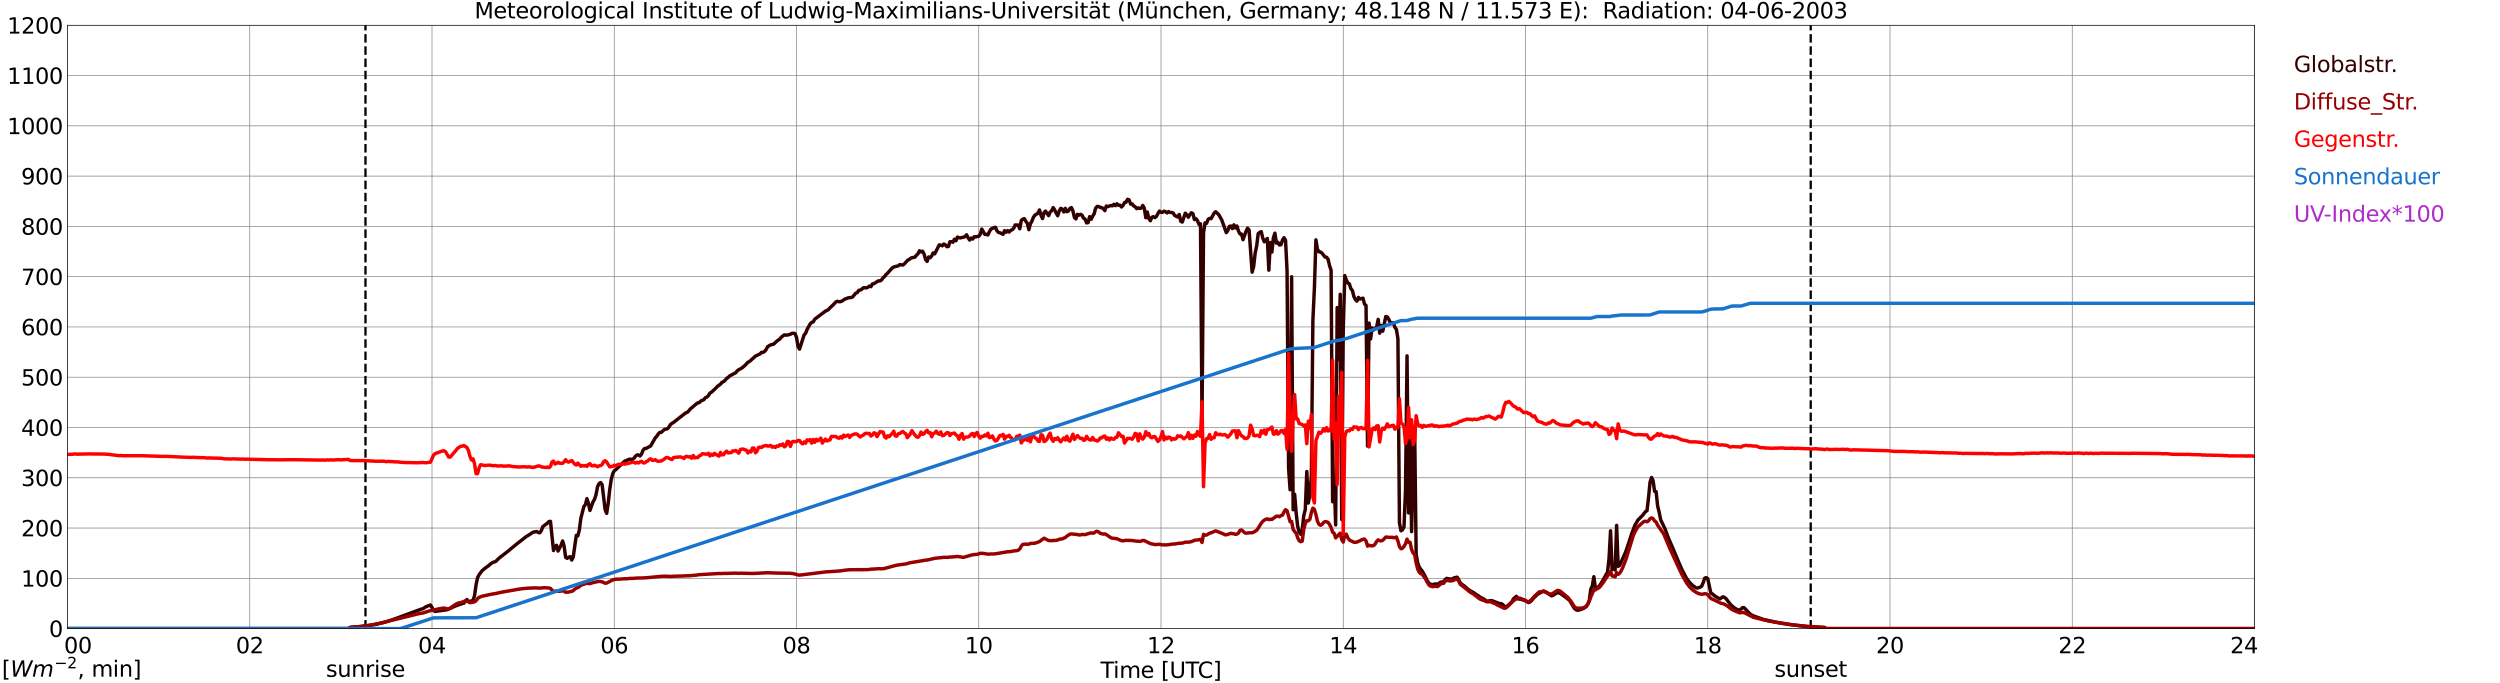 <?xml version="1.0" encoding="utf-8" standalone="no"?>
<!DOCTYPE svg PUBLIC "-//W3C//DTD SVG 1.1//EN"
  "http://www.w3.org/Graphics/SVG/1.1/DTD/svg11.dtd">
<svg xmlns:xlink="http://www.w3.org/1999/xlink" width="1085.4pt" height="296.64pt" viewBox="0 0 1085.4 296.64" xmlns="http://www.w3.org/2000/svg" version="1.1">
 <defs>
  <style type="text/css">*{stroke-linejoin: round; stroke-linecap: butt}</style>
 </defs>
 <g id="figure_1">
  <g id="patch_1">
   <path d="M 0 296.64 
L 1085.4 296.64 
L 1085.4 0 
L 0 0 
z
" style="fill: #ffffff"/>
  </g>
  <g id="axes_1">
   <g id="patch_2">
    <path d="M 29.306 272.909 
L 978.814 272.909 
L 978.814 10.976 
L 29.306 10.976 
z
" style="fill: #ffffff"/>
   </g>
   <g id="patch_3">
    <path d="M 978.814 272.909 
L 978.814 272.909 
L 978.814 10.976 
L 978.814 10.976 
z
" clip-path="url(#pdedc5e0010)" style="fill: #d3d3d3; opacity: 0.25; stroke: #d3d3d3; stroke-linejoin: miter"/>
   </g>
   <g id="matplotlib.axis_1">
    <g id="xtick_1">
     <g id="line2d_1">
      <path d="M 29.306 272.909 
L 29.306 10.976 
" clip-path="url(#pdedc5e0010)" style="fill: none; stroke: #808080; stroke-width: 0.3; stroke-linecap: square"/>
     </g>
     <g id="line2d_2"/>
     <g id="text_1">
      <!--    00 -->
      <g transform="translate(18.733 283.627) scale(0.095 -0.095)">
       <defs>
        <path id="DejaVuSans-20" transform="scale(0.016)"/>
        <path id="DejaVuSans-30" d="M 2034 4250 
Q 1547 4250 1301 3770 
Q 1056 3291 1056 2328 
Q 1056 1369 1301 889 
Q 1547 409 2034 409 
Q 2525 409 2770 889 
Q 3016 1369 3016 2328 
Q 3016 3291 2770 3770 
Q 2525 4250 2034 4250 
z
M 2034 4750 
Q 2819 4750 3233 4129 
Q 3647 3509 3647 2328 
Q 3647 1150 3233 529 
Q 2819 -91 2034 -91 
Q 1250 -91 836 529 
Q 422 1150 422 2328 
Q 422 3509 836 4129 
Q 1250 4750 2034 4750 
z
" transform="scale(0.016)"/>
       </defs>
       <use xlink:href="#DejaVuSans-20"/>
       <use xlink:href="#DejaVuSans-20" transform="translate(31.787 0)"/>
       <use xlink:href="#DejaVuSans-20" transform="translate(63.574 0)"/>
       <use xlink:href="#DejaVuSans-30" transform="translate(95.361 0)"/>
       <use xlink:href="#DejaVuSans-30" transform="translate(158.984 0)"/>
      </g>
     </g>
    </g>
    <g id="xtick_2">
     <g id="line2d_3">
      <path d="M 108.431 272.909 
L 108.431 10.976 
" clip-path="url(#pdedc5e0010)" style="fill: none; stroke: #808080; stroke-width: 0.3; stroke-linecap: square"/>
     </g>
     <g id="line2d_4"/>
     <g id="text_2">
      <!-- 02 -->
      <g transform="translate(102.387 283.627) scale(0.095 -0.095)">
       <defs>
        <path id="DejaVuSans-32" d="M 1228 531 
L 3431 531 
L 3431 0 
L 469 0 
L 469 531 
Q 828 903 1448 1529 
Q 2069 2156 2228 2338 
Q 2531 2678 2651 2914 
Q 2772 3150 2772 3378 
Q 2772 3750 2511 3984 
Q 2250 4219 1831 4219 
Q 1534 4219 1204 4116 
Q 875 4013 500 3803 
L 500 4441 
Q 881 4594 1212 4672 
Q 1544 4750 1819 4750 
Q 2544 4750 2975 4387 
Q 3406 4025 3406 3419 
Q 3406 3131 3298 2873 
Q 3191 2616 2906 2266 
Q 2828 2175 2409 1742 
Q 1991 1309 1228 531 
z
" transform="scale(0.016)"/>
       </defs>
       <use xlink:href="#DejaVuSans-30"/>
       <use xlink:href="#DejaVuSans-32" transform="translate(63.623 0)"/>
      </g>
     </g>
    </g>
    <g id="xtick_3">
     <g id="line2d_5">
      <path d="M 187.557 272.909 
L 187.557 10.976 
" clip-path="url(#pdedc5e0010)" style="fill: none; stroke: #808080; stroke-width: 0.3; stroke-linecap: square"/>
     </g>
     <g id="line2d_6"/>
     <g id="text_3">
      <!-- 04 -->
      <g transform="translate(181.513 283.627) scale(0.095 -0.095)">
       <defs>
        <path id="DejaVuSans-34" d="M 2419 4116 
L 825 1625 
L 2419 1625 
L 2419 4116 
z
M 2253 4666 
L 3047 4666 
L 3047 1625 
L 3713 1625 
L 3713 1100 
L 3047 1100 
L 3047 0 
L 2419 0 
L 2419 1100 
L 313 1100 
L 313 1709 
L 2253 4666 
z
" transform="scale(0.016)"/>
       </defs>
       <use xlink:href="#DejaVuSans-30"/>
       <use xlink:href="#DejaVuSans-34" transform="translate(63.623 0)"/>
      </g>
     </g>
    </g>
    <g id="xtick_4">
     <g id="line2d_7">
      <path d="M 266.683 272.909 
L 266.683 10.976 
" clip-path="url(#pdedc5e0010)" style="fill: none; stroke: #808080; stroke-width: 0.3; stroke-linecap: square"/>
     </g>
     <g id="line2d_8"/>
     <g id="text_4">
      <!-- 06 -->
      <g transform="translate(260.638 283.627) scale(0.095 -0.095)">
       <defs>
        <path id="DejaVuSans-36" d="M 2113 2584 
Q 1688 2584 1439 2293 
Q 1191 2003 1191 1497 
Q 1191 994 1439 701 
Q 1688 409 2113 409 
Q 2538 409 2786 701 
Q 3034 994 3034 1497 
Q 3034 2003 2786 2293 
Q 2538 2584 2113 2584 
z
M 3366 4563 
L 3366 3988 
Q 3128 4100 2886 4159 
Q 2644 4219 2406 4219 
Q 1781 4219 1451 3797 
Q 1122 3375 1075 2522 
Q 1259 2794 1537 2939 
Q 1816 3084 2150 3084 
Q 2853 3084 3261 2657 
Q 3669 2231 3669 1497 
Q 3669 778 3244 343 
Q 2819 -91 2113 -91 
Q 1303 -91 875 529 
Q 447 1150 447 2328 
Q 447 3434 972 4092 
Q 1497 4750 2381 4750 
Q 2619 4750 2861 4703 
Q 3103 4656 3366 4563 
z
" transform="scale(0.016)"/>
       </defs>
       <use xlink:href="#DejaVuSans-30"/>
       <use xlink:href="#DejaVuSans-36" transform="translate(63.623 0)"/>
      </g>
     </g>
    </g>
    <g id="xtick_5">
     <g id="line2d_9">
      <path d="M 345.808 272.909 
L 345.808 10.976 
" clip-path="url(#pdedc5e0010)" style="fill: none; stroke: #808080; stroke-width: 0.3; stroke-linecap: square"/>
     </g>
     <g id="line2d_10"/>
     <g id="text_5">
      <!-- 08 -->
      <g transform="translate(339.764 283.627) scale(0.095 -0.095)">
       <defs>
        <path id="DejaVuSans-38" d="M 2034 2216 
Q 1584 2216 1326 1975 
Q 1069 1734 1069 1313 
Q 1069 891 1326 650 
Q 1584 409 2034 409 
Q 2484 409 2743 651 
Q 3003 894 3003 1313 
Q 3003 1734 2745 1975 
Q 2488 2216 2034 2216 
z
M 1403 2484 
Q 997 2584 770 2862 
Q 544 3141 544 3541 
Q 544 4100 942 4425 
Q 1341 4750 2034 4750 
Q 2731 4750 3128 4425 
Q 3525 4100 3525 3541 
Q 3525 3141 3298 2862 
Q 3072 2584 2669 2484 
Q 3125 2378 3379 2068 
Q 3634 1759 3634 1313 
Q 3634 634 3220 271 
Q 2806 -91 2034 -91 
Q 1263 -91 848 271 
Q 434 634 434 1313 
Q 434 1759 690 2068 
Q 947 2378 1403 2484 
z
M 1172 3481 
Q 1172 3119 1398 2916 
Q 1625 2713 2034 2713 
Q 2441 2713 2670 2916 
Q 2900 3119 2900 3481 
Q 2900 3844 2670 4047 
Q 2441 4250 2034 4250 
Q 1625 4250 1398 4047 
Q 1172 3844 1172 3481 
z
" transform="scale(0.016)"/>
       </defs>
       <use xlink:href="#DejaVuSans-30"/>
       <use xlink:href="#DejaVuSans-38" transform="translate(63.623 0)"/>
      </g>
     </g>
    </g>
    <g id="xtick_6">
     <g id="line2d_11">
      <path d="M 424.934 272.909 
L 424.934 10.976 
" clip-path="url(#pdedc5e0010)" style="fill: none; stroke: #808080; stroke-width: 0.3; stroke-linecap: square"/>
     </g>
     <g id="line2d_12"/>
     <g id="text_6">
      <!-- 10 -->
      <g transform="translate(418.89 283.627) scale(0.095 -0.095)">
       <defs>
        <path id="DejaVuSans-31" d="M 794 531 
L 1825 531 
L 1825 4091 
L 703 3866 
L 703 4441 
L 1819 4666 
L 2450 4666 
L 2450 531 
L 3481 531 
L 3481 0 
L 794 0 
L 794 531 
z
" transform="scale(0.016)"/>
       </defs>
       <use xlink:href="#DejaVuSans-31"/>
       <use xlink:href="#DejaVuSans-30" transform="translate(63.623 0)"/>
      </g>
     </g>
    </g>
    <g id="xtick_7">
     <g id="line2d_13">
      <path d="M 504.06 272.909 
L 504.06 10.976 
" clip-path="url(#pdedc5e0010)" style="fill: none; stroke: #808080; stroke-width: 0.3; stroke-linecap: square"/>
     </g>
     <g id="line2d_14"/>
     <g id="text_7">
      <!-- 12 -->
      <g transform="translate(498.015 283.627) scale(0.095 -0.095)">
       <use xlink:href="#DejaVuSans-31"/>
       <use xlink:href="#DejaVuSans-32" transform="translate(63.623 0)"/>
      </g>
     </g>
    </g>
    <g id="xtick_8">
     <g id="line2d_15">
      <path d="M 583.185 272.909 
L 583.185 10.976 
" clip-path="url(#pdedc5e0010)" style="fill: none; stroke: #808080; stroke-width: 0.3; stroke-linecap: square"/>
     </g>
     <g id="line2d_16"/>
     <g id="text_8">
      <!-- 14 -->
      <g transform="translate(577.141 283.627) scale(0.095 -0.095)">
       <use xlink:href="#DejaVuSans-31"/>
       <use xlink:href="#DejaVuSans-34" transform="translate(63.623 0)"/>
      </g>
     </g>
    </g>
    <g id="xtick_9">
     <g id="line2d_17">
      <path d="M 662.311 272.909 
L 662.311 10.976 
" clip-path="url(#pdedc5e0010)" style="fill: none; stroke: #808080; stroke-width: 0.3; stroke-linecap: square"/>
     </g>
     <g id="line2d_18"/>
     <g id="text_9">
      <!-- 16 -->
      <g transform="translate(656.267 283.627) scale(0.095 -0.095)">
       <use xlink:href="#DejaVuSans-31"/>
       <use xlink:href="#DejaVuSans-36" transform="translate(63.623 0)"/>
      </g>
     </g>
    </g>
    <g id="xtick_10">
     <g id="line2d_19">
      <path d="M 741.437 272.909 
L 741.437 10.976 
" clip-path="url(#pdedc5e0010)" style="fill: none; stroke: #808080; stroke-width: 0.3; stroke-linecap: square"/>
     </g>
     <g id="line2d_20"/>
     <g id="text_10">
      <!-- 18 -->
      <g transform="translate(735.392 283.627) scale(0.095 -0.095)">
       <use xlink:href="#DejaVuSans-31"/>
       <use xlink:href="#DejaVuSans-38" transform="translate(63.623 0)"/>
      </g>
     </g>
    </g>
    <g id="xtick_11">
     <g id="line2d_21">
      <path d="M 820.562 272.909 
L 820.562 10.976 
" clip-path="url(#pdedc5e0010)" style="fill: none; stroke: #808080; stroke-width: 0.3; stroke-linecap: square"/>
     </g>
     <g id="line2d_22"/>
     <g id="text_11">
      <!-- 20 -->
      <g transform="translate(814.518 283.627) scale(0.095 -0.095)">
       <use xlink:href="#DejaVuSans-32"/>
       <use xlink:href="#DejaVuSans-30" transform="translate(63.623 0)"/>
      </g>
     </g>
    </g>
    <g id="xtick_12">
     <g id="line2d_23">
      <path d="M 899.688 272.909 
L 899.688 10.976 
" clip-path="url(#pdedc5e0010)" style="fill: none; stroke: #808080; stroke-width: 0.3; stroke-linecap: square"/>
     </g>
     <g id="line2d_24"/>
     <g id="text_12">
      <!-- 22 -->
      <g transform="translate(893.644 283.627) scale(0.095 -0.095)">
       <use xlink:href="#DejaVuSans-32"/>
       <use xlink:href="#DejaVuSans-32" transform="translate(63.623 0)"/>
      </g>
     </g>
    </g>
    <g id="xtick_13">
     <g id="line2d_25">
      <path d="M 978.814 272.909 
L 978.814 10.976 
" clip-path="url(#pdedc5e0010)" style="fill: none; stroke: #808080; stroke-width: 0.3; stroke-linecap: square"/>
     </g>
     <g id="line2d_26"/>
     <g id="text_13">
      <!-- 24    -->
      <g transform="translate(968.241 283.627) scale(0.095 -0.095)">
       <use xlink:href="#DejaVuSans-32"/>
       <use xlink:href="#DejaVuSans-34" transform="translate(63.623 0)"/>
       <use xlink:href="#DejaVuSans-20" transform="translate(127.246 0)"/>
       <use xlink:href="#DejaVuSans-20" transform="translate(159.033 0)"/>
       <use xlink:href="#DejaVuSans-20" transform="translate(190.82 0)"/>
      </g>
     </g>
    </g>
    <g id="text_14">
     <!-- Time [UTC] -->
     <g transform="translate(477.806 294.322) scale(0.095 -0.095)">
      <defs>
       <path id="DejaVuSans-54" d="M -19 4666 
L 3928 4666 
L 3928 4134 
L 2272 4134 
L 2272 0 
L 1638 0 
L 1638 4134 
L -19 4134 
L -19 4666 
z
" transform="scale(0.016)"/>
       <path id="DejaVuSans-69" d="M 603 3500 
L 1178 3500 
L 1178 0 
L 603 0 
L 603 3500 
z
M 603 4863 
L 1178 4863 
L 1178 4134 
L 603 4134 
L 603 4863 
z
" transform="scale(0.016)"/>
       <path id="DejaVuSans-6d" d="M 3328 2828 
Q 3544 3216 3844 3400 
Q 4144 3584 4550 3584 
Q 5097 3584 5394 3201 
Q 5691 2819 5691 2113 
L 5691 0 
L 5113 0 
L 5113 2094 
Q 5113 2597 4934 2840 
Q 4756 3084 4391 3084 
Q 3944 3084 3684 2787 
Q 3425 2491 3425 1978 
L 3425 0 
L 2847 0 
L 2847 2094 
Q 2847 2600 2669 2842 
Q 2491 3084 2119 3084 
Q 1678 3084 1418 2786 
Q 1159 2488 1159 1978 
L 1159 0 
L 581 0 
L 581 3500 
L 1159 3500 
L 1159 2956 
Q 1356 3278 1631 3431 
Q 1906 3584 2284 3584 
Q 2666 3584 2933 3390 
Q 3200 3197 3328 2828 
z
" transform="scale(0.016)"/>
       <path id="DejaVuSans-65" d="M 3597 1894 
L 3597 1613 
L 953 1613 
Q 991 1019 1311 708 
Q 1631 397 2203 397 
Q 2534 397 2845 478 
Q 3156 559 3463 722 
L 3463 178 
Q 3153 47 2828 -22 
Q 2503 -91 2169 -91 
Q 1331 -91 842 396 
Q 353 884 353 1716 
Q 353 2575 817 3079 
Q 1281 3584 2069 3584 
Q 2775 3584 3186 3129 
Q 3597 2675 3597 1894 
z
M 3022 2063 
Q 3016 2534 2758 2815 
Q 2500 3097 2075 3097 
Q 1594 3097 1305 2825 
Q 1016 2553 972 2059 
L 3022 2063 
z
" transform="scale(0.016)"/>
       <path id="DejaVuSans-5b" d="M 550 4863 
L 1875 4863 
L 1875 4416 
L 1125 4416 
L 1125 -397 
L 1875 -397 
L 1875 -844 
L 550 -844 
L 550 4863 
z
" transform="scale(0.016)"/>
       <path id="DejaVuSans-55" d="M 556 4666 
L 1191 4666 
L 1191 1831 
Q 1191 1081 1462 751 
Q 1734 422 2344 422 
Q 2950 422 3222 751 
Q 3494 1081 3494 1831 
L 3494 4666 
L 4128 4666 
L 4128 1753 
Q 4128 841 3676 375 
Q 3225 -91 2344 -91 
Q 1459 -91 1007 375 
Q 556 841 556 1753 
L 556 4666 
z
" transform="scale(0.016)"/>
       <path id="DejaVuSans-43" d="M 4122 4306 
L 4122 3641 
Q 3803 3938 3442 4084 
Q 3081 4231 2675 4231 
Q 1875 4231 1450 3742 
Q 1025 3253 1025 2328 
Q 1025 1406 1450 917 
Q 1875 428 2675 428 
Q 3081 428 3442 575 
Q 3803 722 4122 1019 
L 4122 359 
Q 3791 134 3420 21 
Q 3050 -91 2638 -91 
Q 1578 -91 968 557 
Q 359 1206 359 2328 
Q 359 3453 968 4101 
Q 1578 4750 2638 4750 
Q 3056 4750 3426 4639 
Q 3797 4528 4122 4306 
z
" transform="scale(0.016)"/>
       <path id="DejaVuSans-5d" d="M 1947 4863 
L 1947 -844 
L 622 -844 
L 622 -397 
L 1369 -397 
L 1369 4416 
L 622 4416 
L 622 4863 
L 1947 4863 
z
" transform="scale(0.016)"/>
      </defs>
      <use xlink:href="#DejaVuSans-54"/>
      <use xlink:href="#DejaVuSans-69" transform="translate(57.959 0)"/>
      <use xlink:href="#DejaVuSans-6d" transform="translate(85.742 0)"/>
      <use xlink:href="#DejaVuSans-65" transform="translate(183.154 0)"/>
      <use xlink:href="#DejaVuSans-20" transform="translate(244.678 0)"/>
      <use xlink:href="#DejaVuSans-5b" transform="translate(276.465 0)"/>
      <use xlink:href="#DejaVuSans-55" transform="translate(315.479 0)"/>
      <use xlink:href="#DejaVuSans-54" transform="translate(388.672 0)"/>
      <use xlink:href="#DejaVuSans-43" transform="translate(443.881 0)"/>
      <use xlink:href="#DejaVuSans-5d" transform="translate(513.705 0)"/>
     </g>
    </g>
   </g>
   <g id="matplotlib.axis_2">
    <g id="ytick_1">
     <g id="line2d_27">
      <path d="M 29.306 272.909 
L 978.814 272.909 
" clip-path="url(#pdedc5e0010)" style="fill: none; stroke: #808080; stroke-width: 0.3; stroke-linecap: square"/>
     </g>
     <g id="line2d_28"/>
     <g id="text_15">
      <!-- 0 -->
      <g transform="translate(21.261 276.518) scale(0.095 -0.095)">
       <use xlink:href="#DejaVuSans-30"/>
      </g>
     </g>
    </g>
    <g id="ytick_2">
     <g id="line2d_29">
      <path d="M 29.306 251.081 
L 978.814 251.081 
" clip-path="url(#pdedc5e0010)" style="fill: none; stroke: #808080; stroke-width: 0.3; stroke-linecap: square"/>
     </g>
     <g id="line2d_30"/>
     <g id="text_16">
      <!-- 100 -->
      <g transform="translate(9.173 254.69) scale(0.095 -0.095)">
       <use xlink:href="#DejaVuSans-31"/>
       <use xlink:href="#DejaVuSans-30" transform="translate(63.623 0)"/>
       <use xlink:href="#DejaVuSans-30" transform="translate(127.246 0)"/>
      </g>
     </g>
    </g>
    <g id="ytick_3">
     <g id="line2d_31">
      <path d="M 29.306 229.253 
L 978.814 229.253 
" clip-path="url(#pdedc5e0010)" style="fill: none; stroke: #808080; stroke-width: 0.3; stroke-linecap: square"/>
     </g>
     <g id="line2d_32"/>
     <g id="text_17">
      <!-- 200 -->
      <g transform="translate(9.173 232.863) scale(0.095 -0.095)">
       <use xlink:href="#DejaVuSans-32"/>
       <use xlink:href="#DejaVuSans-30" transform="translate(63.623 0)"/>
       <use xlink:href="#DejaVuSans-30" transform="translate(127.246 0)"/>
      </g>
     </g>
    </g>
    <g id="ytick_4">
     <g id="line2d_33">
      <path d="M 29.306 207.426 
L 978.814 207.426 
" clip-path="url(#pdedc5e0010)" style="fill: none; stroke: #808080; stroke-width: 0.3; stroke-linecap: square"/>
     </g>
     <g id="line2d_34"/>
     <g id="text_18">
      <!-- 300 -->
      <g transform="translate(9.173 211.035) scale(0.095 -0.095)">
       <defs>
        <path id="DejaVuSans-33" d="M 2597 2516 
Q 3050 2419 3304 2112 
Q 3559 1806 3559 1356 
Q 3559 666 3084 287 
Q 2609 -91 1734 -91 
Q 1441 -91 1130 -33 
Q 819 25 488 141 
L 488 750 
Q 750 597 1062 519 
Q 1375 441 1716 441 
Q 2309 441 2620 675 
Q 2931 909 2931 1356 
Q 2931 1769 2642 2001 
Q 2353 2234 1838 2234 
L 1294 2234 
L 1294 2753 
L 1863 2753 
Q 2328 2753 2575 2939 
Q 2822 3125 2822 3475 
Q 2822 3834 2567 4026 
Q 2313 4219 1838 4219 
Q 1578 4219 1281 4162 
Q 984 4106 628 3988 
L 628 4550 
Q 988 4650 1302 4700 
Q 1616 4750 1894 4750 
Q 2613 4750 3031 4423 
Q 3450 4097 3450 3541 
Q 3450 3153 3228 2886 
Q 3006 2619 2597 2516 
z
" transform="scale(0.016)"/>
       </defs>
       <use xlink:href="#DejaVuSans-33"/>
       <use xlink:href="#DejaVuSans-30" transform="translate(63.623 0)"/>
       <use xlink:href="#DejaVuSans-30" transform="translate(127.246 0)"/>
      </g>
     </g>
    </g>
    <g id="ytick_5">
     <g id="line2d_35">
      <path d="M 29.306 185.598 
L 978.814 185.598 
" clip-path="url(#pdedc5e0010)" style="fill: none; stroke: #808080; stroke-width: 0.3; stroke-linecap: square"/>
     </g>
     <g id="line2d_36"/>
     <g id="text_19">
      <!-- 400 -->
      <g transform="translate(9.173 189.207) scale(0.095 -0.095)">
       <use xlink:href="#DejaVuSans-34"/>
       <use xlink:href="#DejaVuSans-30" transform="translate(63.623 0)"/>
       <use xlink:href="#DejaVuSans-30" transform="translate(127.246 0)"/>
      </g>
     </g>
    </g>
    <g id="ytick_6">
     <g id="line2d_37">
      <path d="M 29.306 163.77 
L 978.814 163.77 
" clip-path="url(#pdedc5e0010)" style="fill: none; stroke: #808080; stroke-width: 0.3; stroke-linecap: square"/>
     </g>
     <g id="line2d_38"/>
     <g id="text_20">
      <!-- 500 -->
      <g transform="translate(9.173 167.379) scale(0.095 -0.095)">
       <defs>
        <path id="DejaVuSans-35" d="M 691 4666 
L 3169 4666 
L 3169 4134 
L 1269 4134 
L 1269 2991 
Q 1406 3038 1543 3061 
Q 1681 3084 1819 3084 
Q 2600 3084 3056 2656 
Q 3513 2228 3513 1497 
Q 3513 744 3044 326 
Q 2575 -91 1722 -91 
Q 1428 -91 1123 -41 
Q 819 9 494 109 
L 494 744 
Q 775 591 1075 516 
Q 1375 441 1709 441 
Q 2250 441 2565 725 
Q 2881 1009 2881 1497 
Q 2881 1984 2565 2268 
Q 2250 2553 1709 2553 
Q 1456 2553 1204 2497 
Q 953 2441 691 2322 
L 691 4666 
z
" transform="scale(0.016)"/>
       </defs>
       <use xlink:href="#DejaVuSans-35"/>
       <use xlink:href="#DejaVuSans-30" transform="translate(63.623 0)"/>
       <use xlink:href="#DejaVuSans-30" transform="translate(127.246 0)"/>
      </g>
     </g>
    </g>
    <g id="ytick_7">
     <g id="line2d_39">
      <path d="M 29.306 141.942 
L 978.814 141.942 
" clip-path="url(#pdedc5e0010)" style="fill: none; stroke: #808080; stroke-width: 0.3; stroke-linecap: square"/>
     </g>
     <g id="line2d_40"/>
     <g id="text_21">
      <!-- 600 -->
      <g transform="translate(9.173 145.551) scale(0.095 -0.095)">
       <use xlink:href="#DejaVuSans-36"/>
       <use xlink:href="#DejaVuSans-30" transform="translate(63.623 0)"/>
       <use xlink:href="#DejaVuSans-30" transform="translate(127.246 0)"/>
      </g>
     </g>
    </g>
    <g id="ytick_8">
     <g id="line2d_41">
      <path d="M 29.306 120.114 
L 978.814 120.114 
" clip-path="url(#pdedc5e0010)" style="fill: none; stroke: #808080; stroke-width: 0.3; stroke-linecap: square"/>
     </g>
     <g id="line2d_42"/>
     <g id="text_22">
      <!-- 700 -->
      <g transform="translate(9.173 123.724) scale(0.095 -0.095)">
       <defs>
        <path id="DejaVuSans-37" d="M 525 4666 
L 3525 4666 
L 3525 4397 
L 1831 0 
L 1172 0 
L 2766 4134 
L 525 4134 
L 525 4666 
z
" transform="scale(0.016)"/>
       </defs>
       <use xlink:href="#DejaVuSans-37"/>
       <use xlink:href="#DejaVuSans-30" transform="translate(63.623 0)"/>
       <use xlink:href="#DejaVuSans-30" transform="translate(127.246 0)"/>
      </g>
     </g>
    </g>
    <g id="ytick_9">
     <g id="line2d_43">
      <path d="M 29.306 98.287 
L 978.814 98.287 
" clip-path="url(#pdedc5e0010)" style="fill: none; stroke: #808080; stroke-width: 0.3; stroke-linecap: square"/>
     </g>
     <g id="line2d_44"/>
     <g id="text_23">
      <!-- 800 -->
      <g transform="translate(9.173 101.896) scale(0.095 -0.095)">
       <use xlink:href="#DejaVuSans-38"/>
       <use xlink:href="#DejaVuSans-30" transform="translate(63.623 0)"/>
       <use xlink:href="#DejaVuSans-30" transform="translate(127.246 0)"/>
      </g>
     </g>
    </g>
    <g id="ytick_10">
     <g id="line2d_45">
      <path d="M 29.306 76.459 
L 978.814 76.459 
" clip-path="url(#pdedc5e0010)" style="fill: none; stroke: #808080; stroke-width: 0.3; stroke-linecap: square"/>
     </g>
     <g id="line2d_46"/>
     <g id="text_24">
      <!-- 900 -->
      <g transform="translate(9.173 80.068) scale(0.095 -0.095)">
       <defs>
        <path id="DejaVuSans-39" d="M 703 97 
L 703 672 
Q 941 559 1184 500 
Q 1428 441 1663 441 
Q 2288 441 2617 861 
Q 2947 1281 2994 2138 
Q 2813 1869 2534 1725 
Q 2256 1581 1919 1581 
Q 1219 1581 811 2004 
Q 403 2428 403 3163 
Q 403 3881 828 4315 
Q 1253 4750 1959 4750 
Q 2769 4750 3195 4129 
Q 3622 3509 3622 2328 
Q 3622 1225 3098 567 
Q 2575 -91 1691 -91 
Q 1453 -91 1209 -44 
Q 966 3 703 97 
z
M 1959 2075 
Q 2384 2075 2632 2365 
Q 2881 2656 2881 3163 
Q 2881 3666 2632 3958 
Q 2384 4250 1959 4250 
Q 1534 4250 1286 3958 
Q 1038 3666 1038 3163 
Q 1038 2656 1286 2365 
Q 1534 2075 1959 2075 
z
" transform="scale(0.016)"/>
       </defs>
       <use xlink:href="#DejaVuSans-39"/>
       <use xlink:href="#DejaVuSans-30" transform="translate(63.623 0)"/>
       <use xlink:href="#DejaVuSans-30" transform="translate(127.246 0)"/>
      </g>
     </g>
    </g>
    <g id="ytick_11">
     <g id="line2d_47">
      <path d="M 29.306 54.631 
L 978.814 54.631 
" clip-path="url(#pdedc5e0010)" style="fill: none; stroke: #808080; stroke-width: 0.3; stroke-linecap: square"/>
     </g>
     <g id="line2d_48"/>
     <g id="text_25">
      <!-- 1000 -->
      <g transform="translate(3.128 58.24) scale(0.095 -0.095)">
       <use xlink:href="#DejaVuSans-31"/>
       <use xlink:href="#DejaVuSans-30" transform="translate(63.623 0)"/>
       <use xlink:href="#DejaVuSans-30" transform="translate(127.246 0)"/>
       <use xlink:href="#DejaVuSans-30" transform="translate(190.869 0)"/>
      </g>
     </g>
    </g>
    <g id="ytick_12">
     <g id="line2d_49">
      <path d="M 29.306 32.803 
L 978.814 32.803 
" clip-path="url(#pdedc5e0010)" style="fill: none; stroke: #808080; stroke-width: 0.3; stroke-linecap: square"/>
     </g>
     <g id="line2d_50"/>
     <g id="text_26">
      <!-- 1100 -->
      <g transform="translate(3.128 36.413) scale(0.095 -0.095)">
       <use xlink:href="#DejaVuSans-31"/>
       <use xlink:href="#DejaVuSans-31" transform="translate(63.623 0)"/>
       <use xlink:href="#DejaVuSans-30" transform="translate(127.246 0)"/>
       <use xlink:href="#DejaVuSans-30" transform="translate(190.869 0)"/>
      </g>
     </g>
    </g>
    <g id="ytick_13">
     <g id="line2d_51">
      <path d="M 29.306 10.976 
L 978.814 10.976 
" clip-path="url(#pdedc5e0010)" style="fill: none; stroke: #808080; stroke-width: 0.3; stroke-linecap: square"/>
     </g>
     <g id="line2d_52"/>
     <g id="text_27">
      <!-- 1200 -->
      <g transform="translate(3.128 14.585) scale(0.095 -0.095)">
       <use xlink:href="#DejaVuSans-31"/>
       <use xlink:href="#DejaVuSans-32" transform="translate(63.623 0)"/>
       <use xlink:href="#DejaVuSans-30" transform="translate(127.246 0)"/>
       <use xlink:href="#DejaVuSans-30" transform="translate(190.869 0)"/>
      </g>
     </g>
    </g>
   </g>
   <g id="line2d_53">
    <path d="M 158.676 272.909 
L 158.676 10.976 
" clip-path="url(#pdedc5e0010)" style="fill: none; stroke-dasharray: 3.7,1.6; stroke-dashoffset: 0; stroke: #000000"/>
   </g>
   <g id="line2d_54">
    <path d="M 786.143 272.909 
L 786.143 10.976 
" clip-path="url(#pdedc5e0010)" style="fill: none; stroke-dasharray: 3.7,1.6; stroke-dashoffset: 0; stroke: #000000"/>
   </g>
   <g id="line2d_55">
    <path d="M 29.306 272.909 
L 151.291 272.909 
L 151.951 272.381 
L 156.566 272.012 
L 163.16 271.11 
L 168.435 269.718 
L 171.073 268.816 
L 182.941 264.435 
L 183.601 264.313 
L 184.92 263.412 
L 186.898 262.674 
L 187.557 263.739 
L 188.217 265.049 
L 188.876 265.459 
L 190.854 265.173 
L 194.151 264.721 
L 197.448 263.206 
L 199.426 262.469 
L 200.745 262.019 
L 201.404 261.855 
L 202.063 260.912 
L 202.723 260.299 
L 203.382 261.076 
L 204.042 261.117 
L 205.36 260.668 
L 206.02 258.662 
L 206.679 253.993 
L 207.339 250.797 
L 207.998 249.529 
L 209.317 247.768 
L 210.635 246.661 
L 211.954 245.72 
L 213.273 244.613 
L 213.932 244.205 
L 215.251 243.753 
L 216.57 242.402 
L 220.526 239.331 
L 223.823 236.587 
L 228.439 232.984 
L 230.417 231.755 
L 231.076 231.264 
L 231.736 230.978 
L 233.054 230.772 
L 233.714 231.222 
L 234.373 231.305 
L 235.033 230.321 
L 235.692 228.601 
L 237.67 227.127 
L 238.329 226.431 
L 238.989 226.35 
L 240.308 239.004 
L 240.967 237.325 
L 241.626 236.751 
L 242.286 239.248 
L 243.604 236.629 
L 244.264 234.867 
L 244.923 237.161 
L 245.583 241.992 
L 246.242 242.402 
L 246.901 241.911 
L 247.561 241.665 
L 248.22 243.14 
L 248.88 241.789 
L 250.198 232.451 
L 250.858 232.656 
L 251.517 230.198 
L 252.176 225.038 
L 253.495 219.92 
L 254.155 219.101 
L 254.814 216.48 
L 255.473 218.486 
L 256.133 221.598 
L 257.451 217.914 
L 258.111 216.807 
L 258.77 214.76 
L 259.43 211.32 
L 260.089 209.968 
L 260.748 209.517 
L 261.408 210.418 
L 262.726 221.271 
L 263.386 222.869 
L 264.045 218.569 
L 264.705 212.671 
L 265.364 208.248 
L 266.023 205.668 
L 266.683 204.398 
L 267.342 203.907 
L 270.639 200.753 
L 271.298 200.139 
L 271.958 200.017 
L 272.617 199.607 
L 273.277 199.362 
L 273.936 199.443 
L 274.595 199.402 
L 275.255 198.993 
L 275.914 198.05 
L 276.573 197.518 
L 277.233 197.518 
L 277.892 197.97 
L 278.552 197.068 
L 279.211 195.429 
L 279.87 194.733 
L 280.53 194.693 
L 282.508 193.587 
L 284.486 190.105 
L 285.145 189.409 
L 285.805 188.385 
L 286.464 187.73 
L 287.124 187.689 
L 288.442 186.462 
L 289.761 186.174 
L 290.42 185.438 
L 291.08 184.332 
L 291.739 183.799 
L 292.399 183.43 
L 297.674 179.255 
L 298.333 179.049 
L 298.992 178.434 
L 299.652 177.615 
L 302.289 175.363 
L 302.949 174.913 
L 303.608 174.791 
L 304.267 174.095 
L 305.586 173.52 
L 306.246 172.66 
L 306.905 172.414 
L 307.564 171.717 
L 308.224 170.654 
L 308.883 170.286 
L 310.861 168.441 
L 311.521 167.706 
L 312.839 166.763 
L 313.499 165.944 
L 314.158 165.697 
L 314.818 165.084 
L 315.477 164.307 
L 316.136 163.855 
L 316.796 163.2 
L 319.433 161.808 
L 320.093 160.989 
L 320.752 160.498 
L 322.071 159.802 
L 323.39 158.695 
L 324.708 157.261 
L 325.368 156.975 
L 328.005 154.6 
L 329.983 153.657 
L 330.643 152.963 
L 331.302 153.002 
L 331.961 152.553 
L 332.621 151.773 
L 333.28 150.505 
L 334.599 149.726 
L 335.918 149.399 
L 337.236 148.13 
L 338.555 147.187 
L 339.215 146.369 
L 340.533 145.387 
L 341.193 145.509 
L 341.852 145.467 
L 343.171 145.099 
L 343.83 144.73 
L 344.49 144.69 
L 345.149 144.813 
L 345.808 146.45 
L 346.468 150.464 
L 347.127 151.57 
L 349.105 145.426 
L 349.765 144.69 
L 350.424 143.01 
L 351.743 140.635 
L 352.402 139.938 
L 353.062 139.775 
L 353.721 138.587 
L 358.337 135.106 
L 359.655 134.451 
L 360.315 133.674 
L 361.634 132.445 
L 362.952 131.052 
L 363.612 130.806 
L 364.271 131.011 
L 364.93 130.969 
L 365.59 130.683 
L 366.909 129.782 
L 367.568 129.618 
L 368.227 129.291 
L 369.546 129.169 
L 370.206 128.883 
L 371.524 127.285 
L 372.184 127.038 
L 372.843 126.056 
L 373.502 125.934 
L 374.162 125.565 
L 374.821 124.949 
L 375.481 124.91 
L 376.14 124.991 
L 376.799 124.705 
L 377.459 124.214 
L 378.118 124.458 
L 378.777 123.271 
L 379.437 123.149 
L 381.415 121.92 
L 382.074 121.961 
L 382.734 121.551 
L 383.393 120.61 
L 384.053 120.036 
L 384.712 119.176 
L 385.371 118.563 
L 387.349 116.351 
L 388.009 115.941 
L 389.328 115.572 
L 389.987 115.45 
L 390.646 114.876 
L 391.965 115.081 
L 392.624 114.59 
L 393.943 113.114 
L 395.921 111.846 
L 396.581 111.805 
L 397.24 111.641 
L 397.899 110.781 
L 398.559 110.168 
L 399.218 108.856 
L 399.878 109.388 
L 400.537 109.061 
L 401.196 110.29 
L 401.856 112.665 
L 402.515 113.483 
L 403.175 111.558 
L 403.834 111.885 
L 404.493 111.15 
L 405.153 109.799 
L 405.812 110.207 
L 407.79 106.317 
L 408.45 106.439 
L 409.109 106.728 
L 409.768 105.948 
L 410.428 106.317 
L 411.087 107.094 
L 411.746 107.013 
L 412.406 104.966 
L 413.065 104.925 
L 413.725 105.171 
L 414.384 103.859 
L 415.043 104.514 
L 415.703 102.919 
L 416.362 103.205 
L 417.022 103.287 
L 417.681 103.082 
L 418.34 102.999 
L 419 102.672 
L 419.659 101.934 
L 420.318 103.246 
L 420.978 104.228 
L 421.637 103.368 
L 422.297 103.779 
L 422.956 102.755 
L 423.615 102.877 
L 424.275 102.672 
L 424.934 102.591 
L 425.593 101.731 
L 426.253 99.437 
L 427.572 101.77 
L 428.231 101.731 
L 428.89 102.017 
L 429.55 100.583 
L 430.209 99.479 
L 431.528 98.863 
L 432.187 98.699 
L 432.847 100.214 
L 433.506 100.91 
L 434.165 101.074 
L 435.484 101.731 
L 436.144 100.133 
L 436.803 100.83 
L 437.462 100.133 
L 438.122 100.747 
L 438.781 100.011 
L 439.44 99.764 
L 440.1 99.11 
L 440.759 97.676 
L 442.078 97.717 
L 442.737 99.315 
L 443.397 95.75 
L 444.056 95.137 
L 444.716 94.932 
L 445.375 96.078 
L 446.034 96.979 
L 446.694 99.723 
L 447.353 97.143 
L 448.012 96.038 
L 448.672 94.318 
L 449.331 93.417 
L 450.65 92.557 
L 451.309 91.164 
L 451.969 93.498 
L 452.628 94.89 
L 453.287 92.23 
L 453.947 91.655 
L 455.266 93.622 
L 455.925 92.107 
L 456.584 91.492 
L 457.244 90.141 
L 457.903 91.123 
L 458.563 92.557 
L 459.222 93.664 
L 459.881 91.575 
L 460.541 90.468 
L 461.2 90.795 
L 461.859 92.024 
L 462.519 90.468 
L 463.178 91.902 
L 463.838 91.655 
L 464.497 90.509 
L 465.156 90.141 
L 465.816 91.575 
L 466.475 94.441 
L 467.134 95.015 
L 467.794 93.048 
L 468.453 93.417 
L 469.113 93.048 
L 469.772 93.417 
L 470.431 94.727 
L 471.091 95.096 
L 471.75 96.774 
L 472.409 96.652 
L 473.069 94.072 
L 473.728 95.218 
L 474.388 93.867 
L 475.047 92.804 
L 475.706 90.304 
L 476.366 89.608 
L 477.025 89.691 
L 477.685 90.058 
L 478.344 90.141 
L 479.003 90.632 
L 479.663 91.45 
L 480.322 89.444 
L 480.981 89.691 
L 482.3 89.239 
L 482.96 89.364 
L 483.619 88.707 
L 484.278 89.281 
L 484.938 88.462 
L 485.597 89.117 
L 486.256 89.075 
L 486.916 89.855 
L 487.575 89.158 
L 488.235 87.929 
L 488.894 87.766 
L 489.553 86.537 
L 490.213 86.783 
L 490.872 88.584 
L 491.532 88.543 
L 492.191 89.403 
L 492.85 89.772 
L 493.51 90.59 
L 494.169 90.263 
L 494.828 90.509 
L 495.488 90.346 
L 496.147 89.2 
L 496.807 90.387 
L 497.466 94.524 
L 498.125 92.066 
L 498.785 94.932 
L 499.444 95.833 
L 500.103 94.318 
L 500.763 94.072 
L 501.422 94.482 
L 502.082 93.95 
L 502.741 92.679 
L 503.4 91.655 
L 504.06 92.188 
L 504.719 92.188 
L 505.379 91.697 
L 506.038 91.902 
L 506.697 92.435 
L 507.357 91.861 
L 508.016 92.23 
L 508.675 92.271 
L 509.335 92.474 
L 509.994 93.539 
L 511.313 94.235 
L 511.972 93.131 
L 512.632 96.038 
L 513.291 96.407 
L 514.61 92.557 
L 515.269 93.253 
L 515.929 94.318 
L 516.588 93.212 
L 517.247 92.393 
L 517.907 92.762 
L 518.566 95.301 
L 519.226 94.932 
L 519.885 95.792 
L 520.544 97.39 
L 521.204 97.184 
L 521.863 182.365 
L 522.522 100.993 
L 523.182 96.774 
L 523.841 96.938 
L 524.501 95.259 
L 525.16 94.81 
L 525.819 94.932 
L 527.138 92.515 
L 527.797 91.944 
L 529.116 93.17 
L 530.435 95.506 
L 532.413 100.993 
L 533.073 100.092 
L 533.732 98.291 
L 534.391 98.127 
L 535.051 99.232 
L 535.71 97.634 
L 536.369 98.987 
L 537.029 98.127 
L 537.688 100.297 
L 538.348 101.567 
L 539.007 101.607 
L 539.666 104.065 
L 540.985 100.378 
L 541.644 99.068 
L 542.304 99.887 
L 543.623 118.152 
L 544.282 115.736 
L 544.941 109.921 
L 545.601 106.767 
L 546.26 101.443 
L 546.919 100.871 
L 547.579 100.583 
L 548.238 103.327 
L 548.898 104.966 
L 549.557 104.35 
L 550.216 103.532 
L 550.876 117.292 
L 551.535 105.293 
L 552.195 109.43 
L 552.854 103.246 
L 553.513 101.238 
L 554.173 105.538 
L 554.832 105.21 
L 555.491 106.359 
L 556.151 106.234 
L 556.81 104.228 
L 557.47 103.205 
L 558.129 104.311 
L 558.788 117.62 
L 559.448 203.169 
L 560.107 212.629 
L 560.766 120.158 
L 561.426 221.312 
L 562.085 214.596 
L 562.745 222.786 
L 563.404 228.52 
L 564.063 231.1 
L 564.723 231.96 
L 565.382 229.83 
L 566.042 223.892 
L 566.701 221.229 
L 567.36 204.725 
L 568.02 218.405 
L 568.679 215.006 
L 569.338 206.897 
L 569.998 139.161 
L 570.657 125.115 
L 571.317 104.147 
L 571.976 108.159 
L 572.635 109.347 
L 573.295 109.388 
L 573.954 109.921 
L 575.273 111.599 
L 575.932 111.682 
L 576.592 112.582 
L 577.251 115.367 
L 577.91 117.375 
L 578.57 217.831 
L 579.229 207.511 
L 579.889 227.904 
L 580.548 133.549 
L 581.207 156.074 
L 581.867 127.776 
L 582.526 225.571 
L 583.185 143.051 
L 583.845 119.667 
L 584.504 121.511 
L 585.164 122.902 
L 585.823 123.229 
L 586.482 125.279 
L 587.142 126.097 
L 587.801 128.719 
L 588.46 130.07 
L 589.12 130.725 
L 589.779 129.127 
L 590.439 129.823 
L 591.757 129.455 
L 592.417 132.035 
L 593.076 132.65 
L 593.736 193.67 
L 594.395 140.266 
L 595.054 147.146 
L 595.714 142.355 
L 596.373 143.256 
L 597.692 141.947 
L 598.351 138.67 
L 599.011 144.649 
L 599.67 141.29 
L 600.329 143.789 
L 601.648 137.441 
L 602.307 137.605 
L 602.967 138.67 
L 603.626 140.266 
L 604.286 140.063 
L 604.945 140.227 
L 605.604 142.11 
L 606.264 143.01 
L 606.923 147.107 
L 607.582 226.964 
L 608.242 230.445 
L 608.901 230.035 
L 609.561 228.764 
L 610.22 212.754 
L 610.879 154.517 
L 611.539 222.705 
L 612.198 182.243 
L 612.858 230.814 
L 613.517 203.99 
L 614.176 185.192 
L 614.836 240.724 
L 615.495 244.328 
L 616.154 246.128 
L 616.814 247.152 
L 617.473 247.931 
L 618.792 250.306 
L 619.451 251.74 
L 620.111 252.845 
L 620.77 253.502 
L 621.429 253.746 
L 622.089 253.829 
L 622.748 253.583 
L 623.408 253.541 
L 624.067 253.746 
L 625.386 252.805 
L 626.705 252.559 
L 627.364 251.699 
L 628.023 251.125 
L 629.342 251.371 
L 630.001 251.413 
L 630.661 251.288 
L 631.32 250.88 
L 632.639 250.592 
L 633.298 251.657 
L 633.958 253.008 
L 634.617 253.624 
L 635.936 254.565 
L 637.255 255.752 
L 637.914 256.245 
L 639.892 257.35 
L 640.552 257.883 
L 641.87 258.701 
L 643.189 259.644 
L 643.848 259.808 
L 645.167 260.79 
L 645.827 261.037 
L 647.145 260.749 
L 647.805 260.79 
L 651.102 262.102 
L 651.761 262.06 
L 652.42 262.469 
L 653.08 263.165 
L 653.739 263.453 
L 654.399 263.165 
L 656.377 261.323 
L 657.036 260.052 
L 658.355 258.906 
L 659.014 260.013 
L 660.333 260.177 
L 662.311 260.832 
L 663.63 261.609 
L 664.289 261.323 
L 664.949 260.749 
L 665.608 259.889 
L 667.586 257.966 
L 669.564 256.9 
L 670.224 256.776 
L 671.542 257.186 
L 673.521 258.662 
L 674.18 258.496 
L 676.158 257.269 
L 677.477 257.636 
L 679.455 259.111 
L 681.433 260.626 
L 683.411 263.944 
L 684.071 264.599 
L 684.73 264.926 
L 685.389 264.885 
L 686.708 264.477 
L 688.027 263.861 
L 688.686 263.289 
L 689.346 262.346 
L 690.005 260.668 
L 690.664 255.794 
L 691.324 254.362 
L 691.983 250.389 
L 692.643 255.344 
L 693.961 254.77 
L 694.621 254.074 
L 695.939 251.945 
L 697.258 249.529 
L 697.918 248.381 
L 698.577 242.525 
L 699.236 230.445 
L 699.896 247.357 
L 700.555 245.188 
L 701.215 247.482 
L 701.874 228.11 
L 702.533 245.884 
L 703.193 245.473 
L 705.83 239.536 
L 707.149 235.644 
L 708.468 231.55 
L 709.786 228.11 
L 711.105 225.818 
L 713.083 223.809 
L 714.402 222.131 
L 715.062 221.721 
L 715.721 216.111 
L 716.38 209.353 
L 717.04 207.305 
L 717.699 208.657 
L 718.358 213.326 
L 719.018 213.45 
L 719.677 219.673 
L 720.337 222.378 
L 720.996 225.654 
L 722.974 229.83 
L 724.293 233.433 
L 726.271 237.98 
L 728.909 244.286 
L 730.227 247.276 
L 732.205 251.044 
L 733.524 252.845 
L 734.843 254.157 
L 736.162 255.097 
L 736.821 255.344 
L 738.14 254.934 
L 738.799 254.484 
L 739.459 252.969 
L 740.118 251.002 
L 740.777 250.797 
L 741.437 251.208 
L 742.756 257.433 
L 743.415 257.841 
L 744.734 258.906 
L 746.712 260.013 
L 748.031 259.111 
L 748.69 259.356 
L 749.349 259.889 
L 751.327 262.469 
L 752.646 263.656 
L 753.965 264.516 
L 754.624 264.846 
L 755.284 264.846 
L 755.943 264.394 
L 756.602 263.78 
L 757.262 263.861 
L 759.899 266.646 
L 761.218 267.384 
L 765.834 269.021 
L 769.79 269.84 
L 770.449 270.045 
L 771.768 270.25 
L 773.746 270.661 
L 777.703 271.232 
L 779.021 271.396 
L 784.956 272.053 
L 792.209 272.586 
L 792.868 272.909 
L 978.154 272.909 
L 978.154 272.909 
" clip-path="url(#pdedc5e0010)" style="fill: none; stroke: #330000; stroke-width: 1.5; stroke-linecap: square"/>
   </g>
   <g id="line2d_56">
    <path d="M 29.306 272.909 
L 151.291 272.909 
L 151.951 272.453 
L 155.247 272.116 
L 157.226 271.948 
L 158.544 271.739 
L 159.863 271.612 
L 167.116 270.143 
L 167.776 269.892 
L 168.435 269.766 
L 169.094 269.515 
L 171.732 268.927 
L 182.282 266.323 
L 183.601 266.155 
L 185.579 265.485 
L 187.557 264.939 
L 188.876 264.728 
L 190.195 264.394 
L 192.173 264.058 
L 192.832 264.016 
L 193.492 264.099 
L 194.151 264.35 
L 194.81 264.35 
L 195.47 264.016 
L 196.788 263.049 
L 198.107 262.211 
L 198.767 261.875 
L 200.085 261.622 
L 201.404 261.12 
L 202.063 260.993 
L 202.723 260.993 
L 204.042 261.665 
L 205.36 261.454 
L 206.02 261.288 
L 206.679 260.825 
L 207.339 259.902 
L 207.998 259.356 
L 209.317 258.852 
L 212.614 258.138 
L 213.932 257.887 
L 215.251 257.677 
L 217.229 257.215 
L 218.548 256.964 
L 223.164 256.165 
L 224.482 255.914 
L 226.461 255.619 
L 229.098 255.368 
L 232.395 255.241 
L 234.373 255.327 
L 236.351 255.158 
L 238.329 255.285 
L 238.989 255.451 
L 239.648 256.208 
L 240.308 256.754 
L 240.967 256.669 
L 242.945 256.71 
L 244.264 256.501 
L 244.923 256.754 
L 245.583 257.132 
L 246.901 257.047 
L 247.561 256.837 
L 248.22 256.754 
L 248.88 256.418 
L 249.539 255.787 
L 250.198 255.327 
L 250.858 255.117 
L 251.517 254.696 
L 252.176 254.109 
L 254.155 253.395 
L 254.814 253.227 
L 256.133 253.395 
L 257.451 252.934 
L 260.089 252.389 
L 261.408 252.598 
L 262.726 253.227 
L 263.386 253.144 
L 266.023 251.758 
L 267.342 251.465 
L 269.32 251.422 
L 270.639 251.297 
L 272.617 251.253 
L 273.277 251.129 
L 275.255 251.085 
L 276.573 250.961 
L 279.211 250.92 
L 280.53 250.834 
L 283.827 250.54 
L 287.124 250.206 
L 288.442 250.162 
L 291.08 250.247 
L 294.377 250.121 
L 296.355 250.079 
L 297.674 249.994 
L 298.992 249.994 
L 302.289 249.702 
L 303.608 249.492 
L 312.18 248.988 
L 312.839 249.029 
L 314.158 248.946 
L 315.477 248.946 
L 318.774 248.861 
L 319.433 248.82 
L 320.093 248.903 
L 322.071 248.861 
L 325.368 248.946 
L 326.686 248.988 
L 333.28 248.652 
L 335.258 248.737 
L 337.896 248.82 
L 343.171 248.903 
L 344.49 249.071 
L 345.808 249.407 
L 346.468 249.616 
L 347.127 249.702 
L 358.337 248.315 
L 359.655 248.233 
L 364.93 247.855 
L 366.909 247.56 
L 368.887 247.351 
L 376.799 247.309 
L 378.118 247.1 
L 380.096 247.015 
L 381.415 246.888 
L 382.734 246.973 
L 384.053 246.805 
L 388.009 245.714 
L 389.328 245.377 
L 393.284 244.832 
L 395.262 244.286 
L 397.899 243.867 
L 401.856 243.195 
L 402.515 243.153 
L 405.812 242.398 
L 409.768 241.977 
L 411.746 241.977 
L 412.406 241.809 
L 413.065 241.852 
L 415.703 241.599 
L 418.34 241.977 
L 421.637 241.012 
L 422.956 240.761 
L 424.275 240.676 
L 425.593 240.215 
L 426.912 240.257 
L 428.89 240.593 
L 430.209 240.508 
L 431.528 240.508 
L 432.847 240.34 
L 437.462 239.543 
L 438.122 239.543 
L 440.759 239.124 
L 441.419 239.08 
L 442.078 238.871 
L 442.737 238.325 
L 443.397 237.109 
L 444.056 236.352 
L 445.375 236.227 
L 446.034 236.31 
L 446.694 236.269 
L 447.353 235.933 
L 449.331 235.85 
L 451.309 235.136 
L 453.287 233.667 
L 455.266 234.673 
L 456.584 234.758 
L 457.244 234.632 
L 457.903 234.673 
L 459.222 234.464 
L 459.881 234.127 
L 461.2 233.959 
L 462.519 233.331 
L 463.178 232.785 
L 464.497 231.903 
L 465.156 231.82 
L 467.134 231.986 
L 468.453 232.239 
L 469.113 232.239 
L 469.772 232.03 
L 471.091 232.113 
L 473.728 231.316 
L 474.388 231.526 
L 475.047 231.357 
L 475.706 230.853 
L 476.366 230.644 
L 477.025 230.98 
L 477.685 231.567 
L 479.003 231.903 
L 479.663 231.777 
L 480.322 232.113 
L 482.3 233.457 
L 482.96 233.667 
L 484.278 233.791 
L 484.938 233.918 
L 486.916 234.758 
L 487.575 234.8 
L 488.894 234.59 
L 491.532 234.673 
L 493.51 234.968 
L 494.169 234.926 
L 494.828 235.051 
L 495.488 234.926 
L 496.147 234.632 
L 496.807 234.715 
L 498.785 235.682 
L 499.444 236.018 
L 500.763 236.269 
L 501.422 236.437 
L 503.4 236.31 
L 504.719 236.563 
L 505.379 236.52 
L 506.038 236.605 
L 508.016 236.395 
L 508.675 236.227 
L 509.994 236.186 
L 511.972 235.85 
L 513.291 235.806 
L 514.61 235.387 
L 515.929 235.387 
L 517.247 235.177 
L 518.566 234.59 
L 519.226 234.464 
L 519.885 234.464 
L 521.204 234.169 
L 521.863 235.513 
L 522.522 231.986 
L 523.182 232.366 
L 523.841 232.281 
L 525.16 231.484 
L 525.819 231.316 
L 527.797 230.476 
L 529.116 230.98 
L 531.094 231.777 
L 531.754 232.154 
L 532.413 232.198 
L 533.732 231.777 
L 534.391 231.526 
L 535.051 231.694 
L 535.71 231.735 
L 536.369 232.03 
L 537.029 231.862 
L 537.688 231.44 
L 538.348 230.266 
L 539.007 230.098 
L 539.666 230.602 
L 540.326 231.275 
L 540.985 231.484 
L 542.963 231.275 
L 543.623 231.316 
L 544.282 231.063 
L 545.601 230.225 
L 546.26 229.301 
L 547.579 227.16 
L 548.238 226.363 
L 548.898 225.818 
L 549.557 225.438 
L 550.216 225.272 
L 550.876 225.606 
L 551.535 225.396 
L 552.195 225.523 
L 554.173 224.095 
L 554.832 224.095 
L 555.491 224.346 
L 556.151 223.844 
L 556.81 223.635 
L 557.47 222.249 
L 558.129 221.284 
L 558.788 221.745 
L 560.107 226.529 
L 560.766 226.405 
L 561.426 229.847 
L 562.085 230.77 
L 562.745 231.484 
L 563.404 233.499 
L 564.063 234.758 
L 564.723 235.177 
L 565.382 234.926 
L 566.042 229.762 
L 566.701 227.243 
L 567.36 226.027 
L 568.02 226.11 
L 568.679 225.481 
L 569.338 222.5 
L 569.998 220.612 
L 570.657 221.157 
L 571.317 223.34 
L 571.976 226.278 
L 572.635 227.621 
L 573.295 228.042 
L 573.954 227.706 
L 574.613 226.824 
L 575.273 226.488 
L 575.932 226.529 
L 576.592 226.782 
L 577.251 227.747 
L 577.91 229.007 
L 578.57 231.063 
L 579.229 231.526 
L 579.889 233.54 
L 580.548 232.912 
L 581.207 232.071 
L 581.867 231.484 
L 582.526 234.254 
L 583.185 235.345 
L 583.845 232.198 
L 584.504 231.903 
L 585.164 233.499 
L 585.823 234.381 
L 586.482 234.8 
L 587.142 235.051 
L 587.801 235.428 
L 588.46 235.472 
L 589.12 235.345 
L 589.779 235.009 
L 590.439 234.8 
L 591.098 234.381 
L 591.757 234.127 
L 592.417 234.044 
L 593.076 234.841 
L 593.736 237.109 
L 594.395 236.688 
L 595.054 236.941 
L 595.714 236.982 
L 596.373 236.856 
L 597.032 236.186 
L 597.692 235.051 
L 598.351 234.381 
L 599.011 234.8 
L 599.67 234.8 
L 600.329 234.59 
L 601.648 233.163 
L 603.626 233.331 
L 604.286 233.246 
L 604.945 233.414 
L 605.604 233.457 
L 606.264 233.121 
L 606.923 234.926 
L 607.582 237.277 
L 608.242 238.242 
L 608.901 238.032 
L 609.561 237.192 
L 610.22 236.101 
L 610.879 234.086 
L 611.539 235.428 
L 612.198 235.472 
L 612.858 238.578 
L 613.517 240.089 
L 614.176 240.717 
L 614.836 244.413 
L 615.495 247.015 
L 616.154 248.401 
L 616.814 249.071 
L 617.473 249.282 
L 618.792 251.212 
L 620.111 253.563 
L 620.77 254.36 
L 622.089 254.739 
L 622.748 254.528 
L 623.408 254.528 
L 624.067 254.696 
L 624.726 254.235 
L 625.386 253.563 
L 626.045 253.312 
L 626.705 253.268 
L 627.364 252.43 
L 628.023 251.926 
L 629.342 252.177 
L 630.001 252.22 
L 630.661 252.094 
L 631.98 251.507 
L 632.639 251.38 
L 633.298 252.303 
L 633.958 253.648 
L 636.595 255.704 
L 637.914 256.837 
L 639.892 258.055 
L 641.87 259.607 
L 642.53 260.07 
L 643.189 260.362 
L 644.508 260.783 
L 645.167 261.161 
L 645.827 261.288 
L 647.145 261.288 
L 647.805 261.497 
L 648.464 261.875 
L 649.123 261.958 
L 649.783 262.504 
L 653.08 264.099 
L 653.739 263.973 
L 654.399 263.47 
L 657.036 260.866 
L 658.355 259.943 
L 659.014 259.692 
L 659.674 259.651 
L 660.333 259.86 
L 660.992 260.196 
L 661.652 260.362 
L 662.311 260.657 
L 662.97 261.161 
L 663.63 261.371 
L 664.949 260.321 
L 666.267 258.769 
L 668.246 257.005 
L 669.564 256.796 
L 670.224 256.542 
L 672.202 257.76 
L 673.521 257.928 
L 674.18 257.634 
L 676.158 256.333 
L 676.817 256.418 
L 677.477 256.71 
L 680.774 259.439 
L 682.092 261.12 
L 683.411 263.217 
L 684.071 263.848 
L 684.73 264.058 
L 686.049 264.058 
L 686.708 264.016 
L 688.027 263.636 
L 688.686 263.134 
L 689.346 262.379 
L 690.005 260.993 
L 690.664 259.146 
L 691.983 256.123 
L 692.643 256.123 
L 693.302 255.578 
L 693.961 255.368 
L 694.621 254.781 
L 695.939 253.059 
L 697.918 250.079 
L 698.577 249.239 
L 699.236 248.147 
L 699.896 250.038 
L 700.555 250.162 
L 701.215 250.457 
L 701.874 248.61 
L 702.533 249.365 
L 703.193 248.861 
L 703.852 247.811 
L 704.511 246.469 
L 705.83 243.112 
L 709.127 232.49 
L 709.786 230.98 
L 711.105 228.712 
L 713.743 226.405 
L 714.402 226.278 
L 715.062 226.529 
L 715.721 226.152 
L 716.38 225.187 
L 717.04 224.851 
L 717.699 225.145 
L 718.358 226.195 
L 719.018 226.656 
L 719.677 228 
L 722.315 231.82 
L 723.633 234.968 
L 724.952 238.074 
L 728.249 245.251 
L 730.227 249.492 
L 732.205 253.017 
L 733.524 254.781 
L 734.843 256.082 
L 736.162 257.047 
L 737.48 257.719 
L 738.799 258.014 
L 739.459 257.928 
L 740.118 257.719 
L 740.777 257.887 
L 741.437 258.179 
L 742.756 259.817 
L 744.074 260.406 
L 747.371 261.999 
L 748.031 262.084 
L 748.69 262.335 
L 750.009 263.134 
L 751.327 264.182 
L 752.646 264.981 
L 755.284 266.072 
L 756.602 265.904 
L 757.262 265.987 
L 761.218 268.002 
L 762.537 268.338 
L 767.812 269.598 
L 773.087 270.521 
L 774.406 270.647 
L 777.703 271.193 
L 779.021 271.361 
L 784.296 271.948 
L 789.572 272.202 
L 791.55 272.285 
L 792.209 272.367 
L 792.868 272.909 
L 978.154 272.909 
L 978.154 272.909 
" clip-path="url(#pdedc5e0010)" style="fill: none; stroke: #990000; stroke-width: 1.5; stroke-linecap: square"/>
   </g>
   <g id="line2d_57">
    <path d="M 29.306 197.293 
L 31.284 197.239 
L 32.603 197.06 
L 33.262 197.184 
L 39.197 197.064 
L 40.515 197.099 
L 45.131 197.132 
L 47.109 197.265 
L 51.725 197.839 
L 52.384 197.749 
L 53.043 197.861 
L 62.275 197.872 
L 70.187 198.144 
L 72.166 198.12 
L 80.078 198.502 
L 82.056 198.566 
L 82.716 198.618 
L 83.375 198.531 
L 86.672 198.677 
L 88.65 198.716 
L 89.969 198.845 
L 90.628 198.799 
L 91.947 198.865 
L 93.925 198.908 
L 95.903 198.98 
L 97.881 199.258 
L 98.541 199.194 
L 99.86 199.295 
L 101.178 199.207 
L 104.475 199.334 
L 105.794 199.299 
L 106.453 199.419 
L 107.113 199.317 
L 109.091 199.408 
L 114.366 199.535 
L 115.685 199.585 
L 117.003 199.592 
L 119.641 199.611 
L 121.619 199.633 
L 127.553 199.583 
L 139.422 199.757 
L 140.082 199.705 
L 140.741 199.784 
L 142.06 199.67 
L 142.719 199.751 
L 143.379 199.642 
L 144.697 199.723 
L 146.676 199.583 
L 147.994 199.648 
L 151.291 199.432 
L 151.951 199.943 
L 153.269 199.971 
L 158.544 199.984 
L 159.204 200.072 
L 159.863 200.022 
L 160.523 200.129 
L 161.841 200.161 
L 163.16 200.257 
L 166.457 200.233 
L 167.776 200.425 
L 168.435 200.318 
L 171.732 200.528 
L 172.391 200.51 
L 174.37 200.731 
L 176.348 200.829 
L 178.985 200.858 
L 180.963 200.921 
L 183.601 200.803 
L 184.92 200.921 
L 186.898 200.648 
L 188.217 197.629 
L 188.876 196.972 
L 192.173 195.75 
L 192.832 195.75 
L 193.492 196.182 
L 194.81 198.456 
L 195.47 198.456 
L 198.767 194.554 
L 200.085 193.72 
L 200.745 193.691 
L 201.404 193.43 
L 202.723 194.292 
L 203.382 195.595 
L 204.042 198.164 
L 204.701 199.698 
L 205.36 199.205 
L 206.02 201.342 
L 206.679 205.633 
L 207.339 205.625 
L 207.998 203.141 
L 208.657 201.768 
L 210.635 202.124 
L 211.954 201.953 
L 213.273 202.032 
L 213.932 202.204 
L 215.251 202.113 
L 215.91 202.333 
L 217.889 202.237 
L 218.548 202.394 
L 221.186 202.259 
L 222.504 202.558 
L 225.801 202.765 
L 227.12 202.617 
L 229.098 202.759 
L 229.757 202.654 
L 230.417 202.809 
L 231.736 202.909 
L 233.714 202.27 
L 234.373 202.355 
L 235.033 202.698 
L 237.011 202.984 
L 237.67 202.752 
L 238.329 203.032 
L 238.989 202.477 
L 239.648 200.572 
L 240.308 200.187 
L 240.967 201.471 
L 241.626 201.152 
L 242.286 200.705 
L 242.945 201.117 
L 244.264 201.159 
L 244.923 200.486 
L 245.583 199.572 
L 246.242 200.441 
L 246.901 200.633 
L 248.22 199.958 
L 249.539 201.519 
L 250.198 201.894 
L 250.858 201.061 
L 252.176 202.44 
L 252.836 202.102 
L 253.495 202.327 
L 254.155 202.1 
L 254.814 202.482 
L 255.473 201.663 
L 256.133 201.336 
L 256.792 202.18 
L 257.451 202.268 
L 258.111 201.962 
L 259.43 202.619 
L 260.089 202.237 
L 260.748 202.15 
L 261.408 201.691 
L 262.067 200.452 
L 262.726 200.011 
L 263.386 200.593 
L 264.705 202.687 
L 266.023 202.449 
L 266.683 201.997 
L 267.342 202.309 
L 268.002 201.825 
L 268.661 201.582 
L 269.98 201.667 
L 270.639 201.399 
L 271.298 201.484 
L 272.617 201.209 
L 273.936 200.868 
L 274.595 200.585 
L 275.255 200.735 
L 275.914 201.061 
L 276.573 200.711 
L 277.233 200.991 
L 277.892 200.528 
L 278.552 200.303 
L 279.211 200.921 
L 279.87 200.999 
L 280.53 200.454 
L 281.189 200.185 
L 281.849 199.493 
L 282.508 199.188 
L 283.167 199.858 
L 283.827 199.853 
L 284.486 199.546 
L 285.145 200.072 
L 285.805 200.321 
L 286.464 200.157 
L 287.124 200.144 
L 288.442 199.306 
L 289.102 198.734 
L 289.761 198.625 
L 291.08 199.258 
L 291.739 199.52 
L 292.399 198.664 
L 293.058 198.614 
L 293.717 198.443 
L 294.377 198.505 
L 295.036 198.341 
L 295.696 198.424 
L 296.355 198.64 
L 297.014 199.055 
L 297.674 198.205 
L 298.333 198.131 
L 298.992 198.439 
L 299.652 198.264 
L 300.311 198.945 
L 300.971 197.749 
L 301.63 198.814 
L 302.289 198.574 
L 302.949 198.675 
L 303.608 197.891 
L 304.267 197.664 
L 304.927 196.987 
L 306.905 197.214 
L 307.564 196.795 
L 308.224 197.961 
L 308.883 197.195 
L 309.543 197.673 
L 310.202 196.833 
L 311.521 197.708 
L 312.18 198.024 
L 312.839 196.42 
L 313.499 197.5 
L 314.158 197.393 
L 314.818 196.446 
L 315.477 195.874 
L 316.136 196.632 
L 317.455 196.503 
L 318.114 195.739 
L 318.774 195.855 
L 319.433 195.545 
L 320.752 196.747 
L 321.411 195.209 
L 322.071 194.953 
L 322.73 194.992 
L 323.39 195.283 
L 324.049 195.431 
L 324.708 196.651 
L 325.368 195.872 
L 326.027 196.226 
L 326.686 194.508 
L 327.346 194.532 
L 328.005 196.588 
L 328.665 195.885 
L 329.324 194.263 
L 329.983 194.146 
L 330.643 194.279 
L 331.302 193.731 
L 332.621 193.397 
L 333.28 193.663 
L 333.94 193.633 
L 334.599 193.392 
L 335.258 194.139 
L 335.918 193.864 
L 336.577 194.303 
L 337.236 193.622 
L 337.896 193.768 
L 338.555 193.072 
L 339.215 193.36 
L 339.874 192.751 
L 340.533 193.997 
L 341.193 193.558 
L 341.852 191.616 
L 342.512 191.801 
L 343.171 193.814 
L 343.83 191.886 
L 344.49 191.618 
L 345.149 191.758 
L 345.808 191.729 
L 346.468 191.199 
L 347.127 191.266 
L 347.787 192.174 
L 348.446 192.705 
L 349.105 191.873 
L 349.765 192.417 
L 350.424 190.956 
L 351.083 191.293 
L 351.743 190.819 
L 352.402 192.382 
L 353.062 190.817 
L 353.721 192.035 
L 354.38 190.699 
L 355.04 191.386 
L 355.699 190.961 
L 356.359 190.236 
L 357.018 192.373 
L 358.337 190.644 
L 358.996 191.487 
L 359.655 191.061 
L 360.315 191.031 
L 360.974 189.468 
L 362.952 189.553 
L 363.612 190.062 
L 364.271 190.267 
L 364.93 189.616 
L 365.59 190.186 
L 366.249 188.907 
L 366.909 189.546 
L 367.568 189.14 
L 368.227 188.868 
L 368.887 189.896 
L 369.546 189.038 
L 370.865 188.486 
L 371.524 188.372 
L 372.184 188.499 
L 372.843 189.199 
L 373.502 189.708 
L 374.162 189.221 
L 374.821 188.92 
L 375.481 188.25 
L 376.14 188.082 
L 376.799 188.23 
L 377.459 188.176 
L 378.118 189.304 
L 378.777 188.837 
L 379.437 187.909 
L 380.096 188.121 
L 380.756 189.557 
L 382.074 187.381 
L 382.734 187.558 
L 383.393 187.556 
L 384.053 189.638 
L 384.712 190.182 
L 385.371 189.21 
L 386.031 189.601 
L 386.69 188.8 
L 387.349 188.243 
L 388.009 187.22 
L 388.668 189.241 
L 389.328 189.359 
L 389.987 188.333 
L 390.646 188.226 
L 391.306 187.695 
L 391.965 187.337 
L 392.624 187.944 
L 393.284 188.368 
L 393.943 190.003 
L 395.262 188.359 
L 395.921 186.969 
L 396.581 188.058 
L 397.899 189.673 
L 398.559 189.856 
L 399.218 189.112 
L 399.878 187.58 
L 400.537 188.562 
L 401.196 188.339 
L 401.856 187.353 
L 402.515 186.838 
L 403.175 187.907 
L 403.834 187.809 
L 404.493 189.616 
L 405.153 188.265 
L 405.812 188.01 
L 406.471 187.193 
L 407.131 188.241 
L 407.79 188.54 
L 408.45 187.538 
L 409.109 189.149 
L 409.768 189.031 
L 411.087 187.842 
L 411.746 187.87 
L 412.406 189.103 
L 413.065 188.283 
L 414.384 188.014 
L 415.043 188.824 
L 415.703 189.293 
L 416.362 190.69 
L 417.022 189.005 
L 417.681 188.224 
L 418.34 190.668 
L 419 189.848 
L 420.318 189.708 
L 420.978 189.313 
L 421.637 188.472 
L 422.297 188.191 
L 422.956 189.527 
L 423.615 188.193 
L 424.275 187.75 
L 424.934 189.367 
L 425.593 190.221 
L 426.253 189.429 
L 426.912 189.479 
L 427.572 188.837 
L 428.231 189.295 
L 428.89 188.086 
L 429.55 190.009 
L 430.209 189.806 
L 430.869 189.245 
L 431.528 190.686 
L 432.187 191.456 
L 432.847 191.19 
L 434.165 189.029 
L 434.825 189.199 
L 435.484 188.606 
L 436.144 190.655 
L 436.803 189.387 
L 437.462 189.553 
L 438.122 188.972 
L 438.781 189.9 
L 440.1 191.133 
L 440.759 190.747 
L 441.419 189.457 
L 442.078 189.339 
L 442.737 188.911 
L 443.397 192.31 
L 444.056 191.312 
L 445.375 190.555 
L 446.034 191.205 
L 446.694 189.151 
L 447.353 191.836 
L 448.012 189.348 
L 448.672 189.092 
L 449.331 190.09 
L 449.991 190.387 
L 450.65 191.463 
L 451.309 191.627 
L 451.969 188.756 
L 452.628 188.99 
L 453.287 191.707 
L 453.947 191.437 
L 454.606 190.596 
L 455.266 189.049 
L 455.925 188.045 
L 456.584 190.572 
L 457.244 191.598 
L 457.903 190.365 
L 458.563 190.769 
L 459.222 190.057 
L 459.881 191.107 
L 460.541 191.825 
L 461.2 190.865 
L 461.859 190.14 
L 462.519 191.026 
L 463.178 189.391 
L 463.838 191.125 
L 464.497 191.557 
L 465.816 188.501 
L 466.475 190.78 
L 467.794 189.11 
L 468.453 189.869 
L 469.113 190.361 
L 469.772 190.262 
L 470.431 191.168 
L 471.091 190.994 
L 471.75 189.424 
L 472.409 190.424 
L 473.069 190.95 
L 473.728 191.029 
L 474.388 189.922 
L 475.047 191.074 
L 475.706 191.087 
L 476.366 191.487 
L 477.025 191.087 
L 477.685 190.127 
L 478.344 190.131 
L 479.003 189.509 
L 479.663 189.326 
L 480.322 190.69 
L 480.981 190.116 
L 481.641 191.042 
L 482.3 190.171 
L 482.96 190.605 
L 483.619 190.69 
L 484.278 189.928 
L 484.938 189.832 
L 485.597 187.896 
L 486.916 189.498 
L 487.575 189.409 
L 488.235 192.364 
L 489.553 190.262 
L 490.213 190.376 
L 490.872 190.317 
L 491.532 190.705 
L 492.191 189.752 
L 492.85 188.147 
L 493.51 188.455 
L 494.169 191.395 
L 494.828 188.346 
L 495.488 189.99 
L 496.147 190.644 
L 496.807 189.76 
L 497.466 187.436 
L 498.125 188.929 
L 498.785 188.176 
L 499.444 189.723 
L 500.103 190.068 
L 500.763 189.546 
L 501.422 189.588 
L 502.741 191.666 
L 503.4 191.059 
L 504.06 189.485 
L 504.719 187.385 
L 505.379 191.007 
L 506.038 189.78 
L 506.697 190.492 
L 507.357 189.784 
L 508.016 189.913 
L 508.675 191.015 
L 509.335 190.398 
L 509.994 190.677 
L 510.654 190.374 
L 511.313 189.191 
L 511.972 189.535 
L 512.632 189.245 
L 513.95 190.5 
L 514.61 189.974 
L 515.269 189.601 
L 515.929 187.831 
L 516.588 190.461 
L 517.247 188.985 
L 517.907 190.317 
L 518.566 188.889 
L 519.226 189.426 
L 519.885 187.375 
L 520.544 188.739 
L 521.204 189.466 
L 521.863 174.433 
L 522.522 211.289 
L 523.182 192.476 
L 523.841 190.428 
L 524.501 190.321 
L 525.16 188.671 
L 525.819 190.719 
L 526.479 190.009 
L 527.138 190.066 
L 527.797 187.883 
L 528.457 188.606 
L 529.116 188.686 
L 529.776 188.507 
L 530.435 188.82 
L 531.094 188.828 
L 531.754 188.658 
L 532.413 189.062 
L 533.073 189.791 
L 534.391 188.357 
L 535.051 187.117 
L 536.369 187.032 
L 537.029 190.055 
L 537.688 186.975 
L 539.007 189.256 
L 539.666 189.49 
L 540.326 190.343 
L 540.985 190.334 
L 541.644 190.164 
L 542.304 189.143 
L 542.963 184.578 
L 543.623 186.218 
L 544.282 189.088 
L 544.941 189.204 
L 545.601 188.972 
L 546.26 189.051 
L 546.919 189.588 
L 547.579 187.006 
L 548.238 188.003 
L 548.898 186.68 
L 549.557 188.54 
L 550.216 186.53 
L 550.876 186.453 
L 552.195 185.414 
L 552.854 188.459 
L 553.513 188.394 
L 554.173 186.979 
L 554.832 188.479 
L 555.491 187.94 
L 556.151 186.945 
L 556.81 186.927 
L 557.47 188.219 
L 558.129 186.41 
L 558.788 195.099 
L 559.448 153.485 
L 560.107 181.909 
L 560.766 195.948 
L 561.426 180.931 
L 562.085 171.311 
L 562.745 181.894 
L 563.404 181.88 
L 564.063 183.934 
L 564.723 184.024 
L 565.382 184.347 
L 566.042 184.904 
L 566.701 184.469 
L 567.36 192.613 
L 568.02 182.861 
L 568.679 185.895 
L 569.338 179.975 
L 569.998 215.823 
L 570.657 218.366 
L 571.317 191.312 
L 572.635 187.63 
L 573.295 188.134 
L 573.954 187.473 
L 574.613 186.191 
L 575.273 187.145 
L 575.932 185.67 
L 576.592 187.119 
L 577.251 186.654 
L 577.91 187.174 
L 578.57 156.432 
L 579.229 190.664 
L 579.889 183.649 
L 580.548 210.342 
L 581.207 172.185 
L 581.867 188.569 
L 582.526 161.659 
L 583.185 231.733 
L 583.845 189.575 
L 584.504 187.403 
L 585.164 186.907 
L 585.823 187.078 
L 586.482 186.22 
L 587.142 186.438 
L 587.801 185.301 
L 588.46 185.454 
L 589.12 185.428 
L 589.779 186.51 
L 590.439 185.709 
L 591.098 185.615 
L 591.757 186.15 
L 592.417 185.96 
L 593.076 186.325 
L 593.736 156.436 
L 594.395 194.023 
L 595.714 186.416 
L 596.373 185.766 
L 597.032 186.51 
L 597.692 184.915 
L 598.351 184.834 
L 599.011 191.889 
L 599.67 187.172 
L 600.329 185.831 
L 600.989 186.414 
L 601.648 185.421 
L 602.307 184.022 
L 602.967 185.345 
L 603.626 184.969 
L 604.945 184.629 
L 605.604 186.34 
L 606.264 185.403 
L 606.923 185.589 
L 607.582 173.147 
L 608.242 183.662 
L 608.901 184.118 
L 609.561 185.17 
L 610.22 192.532 
L 610.879 190.74 
L 611.539 176.982 
L 612.198 190.094 
L 612.858 182.262 
L 613.517 193.017 
L 614.176 191.09 
L 614.836 180.473 
L 615.495 183.95 
L 616.154 184.888 
L 616.814 184.709 
L 617.473 185.554 
L 618.133 184.683 
L 618.792 185.048 
L 619.451 185.019 
L 620.111 184.797 
L 620.77 184.779 
L 621.429 184.5 
L 622.089 184.57 
L 622.748 185.078 
L 623.408 184.867 
L 624.067 184.952 
L 624.726 185.273 
L 625.386 184.984 
L 626.045 185.131 
L 626.705 184.932 
L 627.364 184.939 
L 628.683 184.607 
L 629.342 184.925 
L 630.661 184.155 
L 632.639 183.701 
L 633.298 183.223 
L 633.958 182.895 
L 634.617 182.826 
L 635.276 182.396 
L 635.936 182.332 
L 636.595 182.027 
L 637.255 181.95 
L 637.914 182.081 
L 638.573 182.025 
L 639.233 182.271 
L 639.892 181.955 
L 641.211 182.153 
L 642.53 181.721 
L 643.189 181.296 
L 643.848 181.547 
L 645.167 180.828 
L 645.827 180.852 
L 646.486 180.614 
L 647.805 181.328 
L 648.464 181.566 
L 649.123 181.972 
L 649.783 181.529 
L 650.442 180.776 
L 651.102 180.846 
L 651.761 181.095 
L 652.42 179.069 
L 653.08 176.293 
L 653.739 174.68 
L 654.399 174.804 
L 655.058 174.276 
L 655.717 174.832 
L 657.036 176.275 
L 657.695 176.52 
L 659.014 177.642 
L 659.674 177.404 
L 660.992 178.715 
L 661.652 179.215 
L 662.311 178.971 
L 662.97 179.021 
L 663.63 179.599 
L 664.289 179.619 
L 664.949 180.418 
L 665.608 180.924 
L 666.267 180.534 
L 666.927 181.854 
L 667.586 182.85 
L 668.905 183.245 
L 669.564 183.45 
L 670.224 183.865 
L 670.883 184.079 
L 671.542 184.135 
L 672.202 183.627 
L 672.861 183.679 
L 674.18 182.555 
L 674.839 182.885 
L 675.499 183.568 
L 676.817 184.199 
L 677.477 184.476 
L 680.774 184.766 
L 681.433 184.729 
L 682.092 184.502 
L 682.752 183.734 
L 683.411 183.249 
L 684.071 182.904 
L 684.73 182.686 
L 685.389 182.808 
L 686.049 183.393 
L 686.708 183.681 
L 687.368 184.113 
L 688.027 183.806 
L 688.686 183.91 
L 689.346 183.605 
L 690.005 183.934 
L 690.664 184.766 
L 691.324 185.2 
L 691.983 184.672 
L 692.643 183.518 
L 693.961 184.755 
L 694.621 185.279 
L 695.28 185.283 
L 696.599 186.194 
L 697.918 186.486 
L 698.577 188.601 
L 699.236 188.187 
L 699.896 185.785 
L 700.555 186.886 
L 701.215 186.814 
L 701.874 190.465 
L 702.533 184.035 
L 703.193 186.563 
L 703.852 187.239 
L 705.171 187.161 
L 709.127 188.61 
L 709.786 188.787 
L 710.446 188.798 
L 711.105 188.658 
L 713.083 188.75 
L 713.743 188.837 
L 714.402 188.765 
L 715.062 188.839 
L 715.721 189.963 
L 716.38 190.627 
L 717.04 190.633 
L 717.699 189.856 
L 718.358 189.332 
L 719.018 189.099 
L 719.677 188.243 
L 720.337 189.099 
L 720.996 188.411 
L 722.315 189.258 
L 723.633 189.378 
L 724.952 189.791 
L 726.271 189.492 
L 726.93 189.913 
L 727.59 189.874 
L 729.568 190.675 
L 730.227 190.989 
L 731.546 191.232 
L 732.205 191.332 
L 733.524 191.801 
L 734.843 191.88 
L 735.502 191.799 
L 739.459 192.137 
L 740.118 192.491 
L 740.777 192.506 
L 741.437 192.831 
L 742.096 192.26 
L 742.756 192.436 
L 743.415 192.829 
L 744.734 192.631 
L 746.052 193.124 
L 746.712 193.251 
L 747.371 193.139 
L 748.69 193.231 
L 750.009 193.434 
L 750.668 193.903 
L 751.327 194.117 
L 751.987 193.881 
L 755.284 194.023 
L 755.943 194.113 
L 756.602 193.613 
L 757.921 193.371 
L 759.24 193.508 
L 759.899 193.475 
L 761.218 193.667 
L 762.537 193.652 
L 763.856 194.248 
L 764.515 194.373 
L 765.834 194.34 
L 766.493 194.562 
L 767.153 194.501 
L 769.79 194.661 
L 770.449 194.519 
L 771.109 194.608 
L 772.428 194.497 
L 774.406 194.508 
L 775.065 194.643 
L 778.362 194.595 
L 779.021 194.713 
L 780.34 194.643 
L 782.318 194.728 
L 784.296 194.837 
L 784.956 194.783 
L 786.275 194.96 
L 787.593 194.855 
L 788.253 194.818 
L 790.231 194.997 
L 790.89 195.001 
L 792.209 195.204 
L 792.868 194.988 
L 793.528 194.999 
L 794.187 195.178 
L 797.484 195.078 
L 798.143 195.165 
L 800.122 195.047 
L 800.781 195.134 
L 802.1 195.086 
L 803.419 195.409 
L 804.737 195.287 
L 819.244 195.66 
L 822.541 195.975 
L 826.497 195.972 
L 828.475 196.093 
L 831.112 196.127 
L 831.772 196.221 
L 832.431 196.16 
L 833.75 196.3 
L 835.728 196.267 
L 841.663 196.533 
L 842.322 196.595 
L 842.981 196.499 
L 844.959 196.632 
L 846.278 196.61 
L 847.597 196.66 
L 849.575 196.664 
L 850.235 196.795 
L 851.553 196.798 
L 852.213 196.902 
L 853.531 196.826 
L 855.51 196.876 
L 862.103 196.929 
L 862.763 196.841 
L 863.422 196.955 
L 865.4 196.961 
L 866.06 197.097 
L 868.697 197.016 
L 873.313 197.075 
L 876.61 196.915 
L 878.588 197.016 
L 879.247 196.835 
L 880.566 196.837 
L 883.204 196.71 
L 884.522 196.848 
L 886.5 196.579 
L 887.819 196.704 
L 888.479 196.599 
L 889.797 196.675 
L 890.457 196.547 
L 891.116 196.675 
L 893.754 196.658 
L 894.413 196.782 
L 896.391 196.684 
L 897.051 196.802 
L 902.985 196.706 
L 904.963 196.909 
L 905.622 196.712 
L 906.941 196.898 
L 907.601 196.734 
L 908.919 196.913 
L 909.579 196.804 
L 910.898 196.857 
L 912.216 196.741 
L 914.194 196.782 
L 922.107 196.824 
L 924.745 196.846 
L 926.063 196.791 
L 937.932 196.935 
L 939.251 197.031 
L 940.57 196.961 
L 943.207 197.236 
L 950.46 197.291 
L 952.438 197.398 
L 953.757 197.387 
L 954.417 197.452 
L 955.076 197.385 
L 956.395 197.59 
L 957.054 197.496 
L 957.714 197.625 
L 959.692 197.579 
L 960.351 197.671 
L 962.329 197.647 
L 964.307 197.725 
L 966.285 197.828 
L 966.945 197.771 
L 967.604 197.944 
L 968.923 197.924 
L 971.561 197.939 
L 973.539 197.93 
L 975.517 198.007 
L 976.176 197.917 
L 976.836 198.002 
L 977.495 197.917 
L 978.154 198.033 
L 978.154 198.033 
" clip-path="url(#pdedc5e0010)" style="fill: none; stroke: #ff0000; stroke-width: 1.5; stroke-linecap: square"/>
   </g>
   <g id="line2d_58">
    <path d="M 29.306 272.909 
L 173.71 272.909 
L 175.029 272.544 
L 184.92 269.325 
L 188.217 268.244 
L 206.679 268.201 
L 255.473 252.094 
L 475.047 179.523 
L 556.151 152.83 
L 560.107 151.525 
L 560.766 151.525 
L 561.426 151.328 
L 569.998 150.942 
L 570.657 150.85 
L 579.229 148.047 
L 581.867 147.674 
L 583.185 147.268 
L 583.845 147.201 
L 608.242 139.198 
L 610.879 139.17 
L 612.858 138.583 
L 614.176 138.406 
L 614.836 138.188 
L 616.814 138.151 
L 690.664 138.151 
L 693.302 137.437 
L 699.236 137.424 
L 699.896 137.21 
L 703.852 136.769 
L 716.38 136.743 
L 720.337 135.446 
L 738.799 135.446 
L 740.118 135.106 
L 742.756 134.244 
L 744.074 134.141 
L 748.031 134.097 
L 751.987 132.853 
L 755.943 132.853 
L 757.921 132.262 
L 759.899 131.681 
L 978.154 131.681 
L 978.154 131.681 
" clip-path="url(#pdedc5e0010)" style="fill: none; stroke: #1773cc; stroke-width: 1.5; stroke-linecap: square"/>
   </g>
   <g id="line2d_59">
    <path d="M 0 0 
" clip-path="url(#pdedc5e0010)" style="fill: none; stroke: #b02bcc; stroke-width: 1.5; stroke-linecap: square"/>
   </g>
   <g id="patch_4">
    <path d="M 29.306 272.909 
L 29.306 10.976 
" style="fill: none; stroke: #000000; stroke-width: 0.3; stroke-linejoin: miter; stroke-linecap: square"/>
   </g>
   <g id="patch_5">
    <path d="M 978.814 272.909 
L 978.814 10.976 
" style="fill: none; stroke: #000000; stroke-width: 0.3; stroke-linejoin: miter; stroke-linecap: square"/>
   </g>
   <g id="patch_6">
    <path d="M 29.306 272.909 
L 978.814 272.909 
" style="fill: none; stroke: #000000; stroke-width: 0.3; stroke-linejoin: miter; stroke-linecap: square"/>
   </g>
   <g id="patch_7">
    <path d="M 29.306 10.976 
L 978.814 10.976 
" style="fill: none; stroke: #000000; stroke-width: 0.3; stroke-linejoin: miter; stroke-linecap: square"/>
   </g>
   <g id="text_28">
    <!-- sunrise -->
    <g transform="translate(141.512 293.863) scale(0.095 -0.095)">
     <defs>
      <path id="DejaVuSans-73" d="M 2834 3397 
L 2834 2853 
Q 2591 2978 2328 3040 
Q 2066 3103 1784 3103 
Q 1356 3103 1142 2972 
Q 928 2841 928 2578 
Q 928 2378 1081 2264 
Q 1234 2150 1697 2047 
L 1894 2003 
Q 2506 1872 2764 1633 
Q 3022 1394 3022 966 
Q 3022 478 2636 193 
Q 2250 -91 1575 -91 
Q 1294 -91 989 -36 
Q 684 19 347 128 
L 347 722 
Q 666 556 975 473 
Q 1284 391 1588 391 
Q 1994 391 2212 530 
Q 2431 669 2431 922 
Q 2431 1156 2273 1281 
Q 2116 1406 1581 1522 
L 1381 1569 
Q 847 1681 609 1914 
Q 372 2147 372 2553 
Q 372 3047 722 3315 
Q 1072 3584 1716 3584 
Q 2034 3584 2315 3537 
Q 2597 3491 2834 3397 
z
" transform="scale(0.016)"/>
      <path id="DejaVuSans-75" d="M 544 1381 
L 544 3500 
L 1119 3500 
L 1119 1403 
Q 1119 906 1312 657 
Q 1506 409 1894 409 
Q 2359 409 2629 706 
Q 2900 1003 2900 1516 
L 2900 3500 
L 3475 3500 
L 3475 0 
L 2900 0 
L 2900 538 
Q 2691 219 2414 64 
Q 2138 -91 1772 -91 
Q 1169 -91 856 284 
Q 544 659 544 1381 
z
M 1991 3584 
L 1991 3584 
z
" transform="scale(0.016)"/>
      <path id="DejaVuSans-6e" d="M 3513 2113 
L 3513 0 
L 2938 0 
L 2938 2094 
Q 2938 2591 2744 2837 
Q 2550 3084 2163 3084 
Q 1697 3084 1428 2787 
Q 1159 2491 1159 1978 
L 1159 0 
L 581 0 
L 581 3500 
L 1159 3500 
L 1159 2956 
Q 1366 3272 1645 3428 
Q 1925 3584 2291 3584 
Q 2894 3584 3203 3211 
Q 3513 2838 3513 2113 
z
" transform="scale(0.016)"/>
      <path id="DejaVuSans-72" d="M 2631 2963 
Q 2534 3019 2420 3045 
Q 2306 3072 2169 3072 
Q 1681 3072 1420 2755 
Q 1159 2438 1159 1844 
L 1159 0 
L 581 0 
L 581 3500 
L 1159 3500 
L 1159 2956 
Q 1341 3275 1631 3429 
Q 1922 3584 2338 3584 
Q 2397 3584 2469 3576 
Q 2541 3569 2628 3553 
L 2631 2963 
z
" transform="scale(0.016)"/>
     </defs>
     <use xlink:href="#DejaVuSans-73"/>
     <use xlink:href="#DejaVuSans-75" transform="translate(52.1 0)"/>
     <use xlink:href="#DejaVuSans-6e" transform="translate(115.479 0)"/>
     <use xlink:href="#DejaVuSans-72" transform="translate(178.857 0)"/>
     <use xlink:href="#DejaVuSans-69" transform="translate(219.971 0)"/>
     <use xlink:href="#DejaVuSans-73" transform="translate(247.754 0)"/>
     <use xlink:href="#DejaVuSans-65" transform="translate(299.854 0)"/>
    </g>
   </g>
   <g id="text_29">
    <!-- sunset -->
    <g transform="translate(770.388 293.863) scale(0.095 -0.095)">
     <defs>
      <path id="DejaVuSans-74" d="M 1172 4494 
L 1172 3500 
L 2356 3500 
L 2356 3053 
L 1172 3053 
L 1172 1153 
Q 1172 725 1289 603 
Q 1406 481 1766 481 
L 2356 481 
L 2356 0 
L 1766 0 
Q 1100 0 847 248 
Q 594 497 594 1153 
L 594 3053 
L 172 3053 
L 172 3500 
L 594 3500 
L 594 4494 
L 1172 4494 
z
" transform="scale(0.016)"/>
     </defs>
     <use xlink:href="#DejaVuSans-73"/>
     <use xlink:href="#DejaVuSans-75" transform="translate(52.1 0)"/>
     <use xlink:href="#DejaVuSans-6e" transform="translate(115.479 0)"/>
     <use xlink:href="#DejaVuSans-73" transform="translate(178.857 0)"/>
     <use xlink:href="#DejaVuSans-65" transform="translate(230.957 0)"/>
     <use xlink:href="#DejaVuSans-74" transform="translate(292.48 0)"/>
    </g>
   </g>
   <g id="text_30">
    <!-- [$Wm^{-2}$, min] -->
    <g transform="translate(0.821 293.863) scale(0.095 -0.095)">
     <defs>
      <path id="DejaVuSans-Oblique-57" d="M 616 4666 
L 1228 4666 
L 1453 697 
L 3213 4666 
L 3916 4666 
L 4147 697 
L 5888 4666 
L 6528 4666 
L 4453 0 
L 3659 0 
L 3444 3891 
L 1697 0 
L 903 0 
L 616 4666 
z
" transform="scale(0.016)"/>
      <path id="DejaVuSans-Oblique-6d" d="M 5747 2113 
L 5338 0 
L 4763 0 
L 5166 2094 
Q 5191 2228 5203 2325 
Q 5216 2422 5216 2491 
Q 5216 2772 5059 2928 
Q 4903 3084 4622 3084 
Q 4203 3084 3875 2770 
Q 3547 2456 3450 1953 
L 3066 0 
L 2491 0 
L 2900 2094 
Q 2925 2209 2937 2307 
Q 2950 2406 2950 2484 
Q 2950 2769 2794 2926 
Q 2638 3084 2363 3084 
Q 1938 3084 1609 2770 
Q 1281 2456 1184 1953 
L 800 0 
L 225 0 
L 909 3500 
L 1484 3500 
L 1375 2956 
Q 1609 3263 1923 3423 
Q 2238 3584 2597 3584 
Q 2978 3584 3223 3384 
Q 3469 3184 3519 2828 
Q 3781 3197 4126 3390 
Q 4472 3584 4856 3584 
Q 5306 3584 5551 3325 
Q 5797 3066 5797 2591 
Q 5797 2488 5784 2364 
Q 5772 2241 5747 2113 
z
" transform="scale(0.016)"/>
      <path id="DejaVuSans-2212" d="M 678 2272 
L 4684 2272 
L 4684 1741 
L 678 1741 
L 678 2272 
z
" transform="scale(0.016)"/>
      <path id="DejaVuSans-2c" d="M 750 794 
L 1409 794 
L 1409 256 
L 897 -744 
L 494 -744 
L 750 256 
L 750 794 
z
" transform="scale(0.016)"/>
     </defs>
     <use xlink:href="#DejaVuSans-5b" transform="translate(0 0.766)"/>
     <use xlink:href="#DejaVuSans-Oblique-57" transform="translate(39.014 0.766)"/>
     <use xlink:href="#DejaVuSans-Oblique-6d" transform="translate(137.891 0.766)"/>
     <use xlink:href="#DejaVuSans-2212" transform="translate(239.953 39.047) scale(0.7)"/>
     <use xlink:href="#DejaVuSans-32" transform="translate(298.605 39.047) scale(0.7)"/>
     <use xlink:href="#DejaVuSans-2c" transform="translate(345.875 0.766)"/>
     <use xlink:href="#DejaVuSans-20" transform="translate(377.663 0.766)"/>
     <use xlink:href="#DejaVuSans-6d" transform="translate(409.45 0.766)"/>
     <use xlink:href="#DejaVuSans-69" transform="translate(506.862 0.766)"/>
     <use xlink:href="#DejaVuSans-6e" transform="translate(534.645 0.766)"/>
     <use xlink:href="#DejaVuSans-5d" transform="translate(598.024 0.766)"/>
    </g>
   </g>
   <g id="text_31">
    <!-- Globalstr. -->
    <g style="fill: #330000" transform="translate(995.905 31.291) scale(0.095 -0.095)">
     <defs>
      <path id="DejaVuSans-47" d="M 3809 666 
L 3809 1919 
L 2778 1919 
L 2778 2438 
L 4434 2438 
L 4434 434 
Q 4069 175 3628 42 
Q 3188 -91 2688 -91 
Q 1594 -91 976 548 
Q 359 1188 359 2328 
Q 359 3472 976 4111 
Q 1594 4750 2688 4750 
Q 3144 4750 3555 4637 
Q 3966 4525 4313 4306 
L 4313 3634 
Q 3963 3931 3569 4081 
Q 3175 4231 2741 4231 
Q 1884 4231 1454 3753 
Q 1025 3275 1025 2328 
Q 1025 1384 1454 906 
Q 1884 428 2741 428 
Q 3075 428 3337 486 
Q 3600 544 3809 666 
z
" transform="scale(0.016)"/>
      <path id="DejaVuSans-6c" d="M 603 4863 
L 1178 4863 
L 1178 0 
L 603 0 
L 603 4863 
z
" transform="scale(0.016)"/>
      <path id="DejaVuSans-6f" d="M 1959 3097 
Q 1497 3097 1228 2736 
Q 959 2375 959 1747 
Q 959 1119 1226 758 
Q 1494 397 1959 397 
Q 2419 397 2687 759 
Q 2956 1122 2956 1747 
Q 2956 2369 2687 2733 
Q 2419 3097 1959 3097 
z
M 1959 3584 
Q 2709 3584 3137 3096 
Q 3566 2609 3566 1747 
Q 3566 888 3137 398 
Q 2709 -91 1959 -91 
Q 1206 -91 779 398 
Q 353 888 353 1747 
Q 353 2609 779 3096 
Q 1206 3584 1959 3584 
z
" transform="scale(0.016)"/>
      <path id="DejaVuSans-62" d="M 3116 1747 
Q 3116 2381 2855 2742 
Q 2594 3103 2138 3103 
Q 1681 3103 1420 2742 
Q 1159 2381 1159 1747 
Q 1159 1113 1420 752 
Q 1681 391 2138 391 
Q 2594 391 2855 752 
Q 3116 1113 3116 1747 
z
M 1159 2969 
Q 1341 3281 1617 3432 
Q 1894 3584 2278 3584 
Q 2916 3584 3314 3078 
Q 3713 2572 3713 1747 
Q 3713 922 3314 415 
Q 2916 -91 2278 -91 
Q 1894 -91 1617 61 
Q 1341 213 1159 525 
L 1159 0 
L 581 0 
L 581 4863 
L 1159 4863 
L 1159 2969 
z
" transform="scale(0.016)"/>
      <path id="DejaVuSans-61" d="M 2194 1759 
Q 1497 1759 1228 1600 
Q 959 1441 959 1056 
Q 959 750 1161 570 
Q 1363 391 1709 391 
Q 2188 391 2477 730 
Q 2766 1069 2766 1631 
L 2766 1759 
L 2194 1759 
z
M 3341 1997 
L 3341 0 
L 2766 0 
L 2766 531 
Q 2569 213 2275 61 
Q 1981 -91 1556 -91 
Q 1019 -91 701 211 
Q 384 513 384 1019 
Q 384 1609 779 1909 
Q 1175 2209 1959 2209 
L 2766 2209 
L 2766 2266 
Q 2766 2663 2505 2880 
Q 2244 3097 1772 3097 
Q 1472 3097 1187 3025 
Q 903 2953 641 2809 
L 641 3341 
Q 956 3463 1253 3523 
Q 1550 3584 1831 3584 
Q 2591 3584 2966 3190 
Q 3341 2797 3341 1997 
z
" transform="scale(0.016)"/>
      <path id="DejaVuSans-2e" d="M 684 794 
L 1344 794 
L 1344 0 
L 684 0 
L 684 794 
z
" transform="scale(0.016)"/>
     </defs>
     <use xlink:href="#DejaVuSans-47"/>
     <use xlink:href="#DejaVuSans-6c" transform="translate(77.49 0)"/>
     <use xlink:href="#DejaVuSans-6f" transform="translate(105.273 0)"/>
     <use xlink:href="#DejaVuSans-62" transform="translate(166.455 0)"/>
     <use xlink:href="#DejaVuSans-61" transform="translate(229.932 0)"/>
     <use xlink:href="#DejaVuSans-6c" transform="translate(291.211 0)"/>
     <use xlink:href="#DejaVuSans-73" transform="translate(318.994 0)"/>
     <use xlink:href="#DejaVuSans-74" transform="translate(371.094 0)"/>
     <use xlink:href="#DejaVuSans-72" transform="translate(410.303 0)"/>
     <use xlink:href="#DejaVuSans-2e" transform="translate(442.291 0)"/>
    </g>
   </g>
   <g id="text_32">
    <!-- Diffuse_Str. -->
    <g style="fill: #990000" transform="translate(995.905 47.531) scale(0.095 -0.095)">
     <defs>
      <path id="DejaVuSans-44" d="M 1259 4147 
L 1259 519 
L 2022 519 
Q 2988 519 3436 956 
Q 3884 1394 3884 2338 
Q 3884 3275 3436 3711 
Q 2988 4147 2022 4147 
L 1259 4147 
z
M 628 4666 
L 1925 4666 
Q 3281 4666 3915 4102 
Q 4550 3538 4550 2338 
Q 4550 1131 3912 565 
Q 3275 0 1925 0 
L 628 0 
L 628 4666 
z
" transform="scale(0.016)"/>
      <path id="DejaVuSans-66" d="M 2375 4863 
L 2375 4384 
L 1825 4384 
Q 1516 4384 1395 4259 
Q 1275 4134 1275 3809 
L 1275 3500 
L 2222 3500 
L 2222 3053 
L 1275 3053 
L 1275 0 
L 697 0 
L 697 3053 
L 147 3053 
L 147 3500 
L 697 3500 
L 697 3744 
Q 697 4328 969 4595 
Q 1241 4863 1831 4863 
L 2375 4863 
z
" transform="scale(0.016)"/>
      <path id="DejaVuSans-5f" d="M 3263 -1063 
L 3263 -1509 
L -63 -1509 
L -63 -1063 
L 3263 -1063 
z
" transform="scale(0.016)"/>
      <path id="DejaVuSans-53" d="M 3425 4513 
L 3425 3897 
Q 3066 4069 2747 4153 
Q 2428 4238 2131 4238 
Q 1616 4238 1336 4038 
Q 1056 3838 1056 3469 
Q 1056 3159 1242 3001 
Q 1428 2844 1947 2747 
L 2328 2669 
Q 3034 2534 3370 2195 
Q 3706 1856 3706 1288 
Q 3706 609 3251 259 
Q 2797 -91 1919 -91 
Q 1588 -91 1214 -16 
Q 841 59 441 206 
L 441 856 
Q 825 641 1194 531 
Q 1563 422 1919 422 
Q 2459 422 2753 634 
Q 3047 847 3047 1241 
Q 3047 1584 2836 1778 
Q 2625 1972 2144 2069 
L 1759 2144 
Q 1053 2284 737 2584 
Q 422 2884 422 3419 
Q 422 4038 858 4394 
Q 1294 4750 2059 4750 
Q 2388 4750 2728 4690 
Q 3069 4631 3425 4513 
z
" transform="scale(0.016)"/>
     </defs>
     <use xlink:href="#DejaVuSans-44"/>
     <use xlink:href="#DejaVuSans-69" transform="translate(77.002 0)"/>
     <use xlink:href="#DejaVuSans-66" transform="translate(104.785 0)"/>
     <use xlink:href="#DejaVuSans-66" transform="translate(139.99 0)"/>
     <use xlink:href="#DejaVuSans-75" transform="translate(175.195 0)"/>
     <use xlink:href="#DejaVuSans-73" transform="translate(238.574 0)"/>
     <use xlink:href="#DejaVuSans-65" transform="translate(290.674 0)"/>
     <use xlink:href="#DejaVuSans-5f" transform="translate(352.197 0)"/>
     <use xlink:href="#DejaVuSans-53" transform="translate(402.197 0)"/>
     <use xlink:href="#DejaVuSans-74" transform="translate(465.674 0)"/>
     <use xlink:href="#DejaVuSans-72" transform="translate(504.883 0)"/>
     <use xlink:href="#DejaVuSans-2e" transform="translate(536.871 0)"/>
    </g>
   </g>
   <g id="text_33">
    <!-- Gegenstr. -->
    <g style="fill: #ff0000" transform="translate(995.905 63.771) scale(0.095 -0.095)">
     <defs>
      <path id="DejaVuSans-67" d="M 2906 1791 
Q 2906 2416 2648 2759 
Q 2391 3103 1925 3103 
Q 1463 3103 1205 2759 
Q 947 2416 947 1791 
Q 947 1169 1205 825 
Q 1463 481 1925 481 
Q 2391 481 2648 825 
Q 2906 1169 2906 1791 
z
M 3481 434 
Q 3481 -459 3084 -895 
Q 2688 -1331 1869 -1331 
Q 1566 -1331 1297 -1286 
Q 1028 -1241 775 -1147 
L 775 -588 
Q 1028 -725 1275 -790 
Q 1522 -856 1778 -856 
Q 2344 -856 2625 -561 
Q 2906 -266 2906 331 
L 2906 616 
Q 2728 306 2450 153 
Q 2172 0 1784 0 
Q 1141 0 747 490 
Q 353 981 353 1791 
Q 353 2603 747 3093 
Q 1141 3584 1784 3584 
Q 2172 3584 2450 3431 
Q 2728 3278 2906 2969 
L 2906 3500 
L 3481 3500 
L 3481 434 
z
" transform="scale(0.016)"/>
     </defs>
     <use xlink:href="#DejaVuSans-47"/>
     <use xlink:href="#DejaVuSans-65" transform="translate(77.49 0)"/>
     <use xlink:href="#DejaVuSans-67" transform="translate(139.014 0)"/>
     <use xlink:href="#DejaVuSans-65" transform="translate(202.49 0)"/>
     <use xlink:href="#DejaVuSans-6e" transform="translate(264.014 0)"/>
     <use xlink:href="#DejaVuSans-73" transform="translate(327.393 0)"/>
     <use xlink:href="#DejaVuSans-74" transform="translate(379.492 0)"/>
     <use xlink:href="#DejaVuSans-72" transform="translate(418.701 0)"/>
     <use xlink:href="#DejaVuSans-2e" transform="translate(450.689 0)"/>
    </g>
   </g>
   <g id="text_34">
    <!-- Sonnendauer -->
    <g style="fill: #1773cc" transform="translate(995.905 80.01) scale(0.095 -0.095)">
     <defs>
      <path id="DejaVuSans-64" d="M 2906 2969 
L 2906 4863 
L 3481 4863 
L 3481 0 
L 2906 0 
L 2906 525 
Q 2725 213 2448 61 
Q 2172 -91 1784 -91 
Q 1150 -91 751 415 
Q 353 922 353 1747 
Q 353 2572 751 3078 
Q 1150 3584 1784 3584 
Q 2172 3584 2448 3432 
Q 2725 3281 2906 2969 
z
M 947 1747 
Q 947 1113 1208 752 
Q 1469 391 1925 391 
Q 2381 391 2643 752 
Q 2906 1113 2906 1747 
Q 2906 2381 2643 2742 
Q 2381 3103 1925 3103 
Q 1469 3103 1208 2742 
Q 947 2381 947 1747 
z
" transform="scale(0.016)"/>
     </defs>
     <use xlink:href="#DejaVuSans-53"/>
     <use xlink:href="#DejaVuSans-6f" transform="translate(63.477 0)"/>
     <use xlink:href="#DejaVuSans-6e" transform="translate(124.658 0)"/>
     <use xlink:href="#DejaVuSans-6e" transform="translate(188.037 0)"/>
     <use xlink:href="#DejaVuSans-65" transform="translate(251.416 0)"/>
     <use xlink:href="#DejaVuSans-6e" transform="translate(312.939 0)"/>
     <use xlink:href="#DejaVuSans-64" transform="translate(376.318 0)"/>
     <use xlink:href="#DejaVuSans-61" transform="translate(439.795 0)"/>
     <use xlink:href="#DejaVuSans-75" transform="translate(501.074 0)"/>
     <use xlink:href="#DejaVuSans-65" transform="translate(564.453 0)"/>
     <use xlink:href="#DejaVuSans-72" transform="translate(625.977 0)"/>
    </g>
   </g>
   <g id="text_35">
    <!-- UV-Index*100 -->
    <g style="fill: #b02bcc" transform="translate(995.905 96.25) scale(0.095 -0.095)">
     <defs>
      <path id="DejaVuSans-56" d="M 1831 0 
L 50 4666 
L 709 4666 
L 2188 738 
L 3669 4666 
L 4325 4666 
L 2547 0 
L 1831 0 
z
" transform="scale(0.016)"/>
      <path id="DejaVuSans-2d" d="M 313 2009 
L 1997 2009 
L 1997 1497 
L 313 1497 
L 313 2009 
z
" transform="scale(0.016)"/>
      <path id="DejaVuSans-49" d="M 628 4666 
L 1259 4666 
L 1259 0 
L 628 0 
L 628 4666 
z
" transform="scale(0.016)"/>
      <path id="DejaVuSans-78" d="M 3513 3500 
L 2247 1797 
L 3578 0 
L 2900 0 
L 1881 1375 
L 863 0 
L 184 0 
L 1544 1831 
L 300 3500 
L 978 3500 
L 1906 2253 
L 2834 3500 
L 3513 3500 
z
" transform="scale(0.016)"/>
      <path id="DejaVuSans-2a" d="M 3009 3897 
L 1888 3291 
L 3009 2681 
L 2828 2375 
L 1778 3009 
L 1778 1831 
L 1422 1831 
L 1422 3009 
L 372 2375 
L 191 2681 
L 1313 3291 
L 191 3897 
L 372 4206 
L 1422 3572 
L 1422 4750 
L 1778 4750 
L 1778 3572 
L 2828 4206 
L 3009 3897 
z
" transform="scale(0.016)"/>
     </defs>
     <use xlink:href="#DejaVuSans-55"/>
     <use xlink:href="#DejaVuSans-56" transform="translate(73.193 0)"/>
     <use xlink:href="#DejaVuSans-2d" transform="translate(135.727 0)"/>
     <use xlink:href="#DejaVuSans-49" transform="translate(171.811 0)"/>
     <use xlink:href="#DejaVuSans-6e" transform="translate(201.303 0)"/>
     <use xlink:href="#DejaVuSans-64" transform="translate(264.682 0)"/>
     <use xlink:href="#DejaVuSans-65" transform="translate(328.158 0)"/>
     <use xlink:href="#DejaVuSans-78" transform="translate(387.932 0)"/>
     <use xlink:href="#DejaVuSans-2a" transform="translate(447.111 0)"/>
     <use xlink:href="#DejaVuSans-31" transform="translate(497.111 0)"/>
     <use xlink:href="#DejaVuSans-30" transform="translate(560.734 0)"/>
     <use xlink:href="#DejaVuSans-30" transform="translate(624.357 0)"/>
    </g>
   </g>
   <g id="text_36">
    <!-- Meteorological Institute of Ludwig-Maximilians-Universität (München, Germany; 48.148 N / 11.573 E):  Radiation: 04-06-2003 -->
    <g transform="translate(206.01 7.976) scale(0.095 -0.095)">
     <defs>
      <path id="DejaVuSans-4d" d="M 628 4666 
L 1569 4666 
L 2759 1491 
L 3956 4666 
L 4897 4666 
L 4897 0 
L 4281 0 
L 4281 4097 
L 3078 897 
L 2444 897 
L 1241 4097 
L 1241 0 
L 628 0 
L 628 4666 
z
" transform="scale(0.016)"/>
      <path id="DejaVuSans-63" d="M 3122 3366 
L 3122 2828 
Q 2878 2963 2633 3030 
Q 2388 3097 2138 3097 
Q 1578 3097 1268 2742 
Q 959 2388 959 1747 
Q 959 1106 1268 751 
Q 1578 397 2138 397 
Q 2388 397 2633 464 
Q 2878 531 3122 666 
L 3122 134 
Q 2881 22 2623 -34 
Q 2366 -91 2075 -91 
Q 1284 -91 818 406 
Q 353 903 353 1747 
Q 353 2603 823 3093 
Q 1294 3584 2113 3584 
Q 2378 3584 2631 3529 
Q 2884 3475 3122 3366 
z
" transform="scale(0.016)"/>
      <path id="DejaVuSans-4c" d="M 628 4666 
L 1259 4666 
L 1259 531 
L 3531 531 
L 3531 0 
L 628 0 
L 628 4666 
z
" transform="scale(0.016)"/>
      <path id="DejaVuSans-77" d="M 269 3500 
L 844 3500 
L 1563 769 
L 2278 3500 
L 2956 3500 
L 3675 769 
L 4391 3500 
L 4966 3500 
L 4050 0 
L 3372 0 
L 2619 2869 
L 1863 0 
L 1184 0 
L 269 3500 
z
" transform="scale(0.016)"/>
      <path id="DejaVuSans-76" d="M 191 3500 
L 800 3500 
L 1894 563 
L 2988 3500 
L 3597 3500 
L 2284 0 
L 1503 0 
L 191 3500 
z
" transform="scale(0.016)"/>
      <path id="DejaVuSans-e4" d="M 2194 1759 
Q 1497 1759 1228 1600 
Q 959 1441 959 1056 
Q 959 750 1161 570 
Q 1363 391 1709 391 
Q 2188 391 2477 730 
Q 2766 1069 2766 1631 
L 2766 1759 
L 2194 1759 
z
M 3341 1997 
L 3341 0 
L 2766 0 
L 2766 531 
Q 2569 213 2275 61 
Q 1981 -91 1556 -91 
Q 1019 -91 701 211 
Q 384 513 384 1019 
Q 384 1609 779 1909 
Q 1175 2209 1959 2209 
L 2766 2209 
L 2766 2266 
Q 2766 2663 2505 2880 
Q 2244 3097 1772 3097 
Q 1472 3097 1187 3025 
Q 903 2953 641 2809 
L 641 3341 
Q 956 3463 1253 3523 
Q 1550 3584 1831 3584 
Q 2591 3584 2966 3190 
Q 3341 2797 3341 1997 
z
M 2150 4850 
L 2784 4850 
L 2784 4219 
L 2150 4219 
L 2150 4850 
z
M 928 4850 
L 1562 4850 
L 1562 4219 
L 928 4219 
L 928 4850 
z
" transform="scale(0.016)"/>
      <path id="DejaVuSans-28" d="M 1984 4856 
Q 1566 4138 1362 3434 
Q 1159 2731 1159 2009 
Q 1159 1288 1364 580 
Q 1569 -128 1984 -844 
L 1484 -844 
Q 1016 -109 783 600 
Q 550 1309 550 2009 
Q 550 2706 781 3412 
Q 1013 4119 1484 4856 
L 1984 4856 
z
" transform="scale(0.016)"/>
      <path id="DejaVuSans-fc" d="M 544 1381 
L 544 3500 
L 1119 3500 
L 1119 1403 
Q 1119 906 1312 657 
Q 1506 409 1894 409 
Q 2359 409 2629 706 
Q 2900 1003 2900 1516 
L 2900 3500 
L 3475 3500 
L 3475 0 
L 2900 0 
L 2900 538 
Q 2691 219 2414 64 
Q 2138 -91 1772 -91 
Q 1169 -91 856 284 
Q 544 659 544 1381 
z
M 1991 3584 
L 1991 3584 
z
M 2278 4850 
L 2912 4850 
L 2912 4219 
L 2278 4219 
L 2278 4850 
z
M 1056 4850 
L 1690 4850 
L 1690 4219 
L 1056 4219 
L 1056 4850 
z
" transform="scale(0.016)"/>
      <path id="DejaVuSans-68" d="M 3513 2113 
L 3513 0 
L 2938 0 
L 2938 2094 
Q 2938 2591 2744 2837 
Q 2550 3084 2163 3084 
Q 1697 3084 1428 2787 
Q 1159 2491 1159 1978 
L 1159 0 
L 581 0 
L 581 4863 
L 1159 4863 
L 1159 2956 
Q 1366 3272 1645 3428 
Q 1925 3584 2291 3584 
Q 2894 3584 3203 3211 
Q 3513 2838 3513 2113 
z
" transform="scale(0.016)"/>
      <path id="DejaVuSans-79" d="M 2059 -325 
Q 1816 -950 1584 -1140 
Q 1353 -1331 966 -1331 
L 506 -1331 
L 506 -850 
L 844 -850 
Q 1081 -850 1212 -737 
Q 1344 -625 1503 -206 
L 1606 56 
L 191 3500 
L 800 3500 
L 1894 763 
L 2988 3500 
L 3597 3500 
L 2059 -325 
z
" transform="scale(0.016)"/>
      <path id="DejaVuSans-3b" d="M 750 3309 
L 1409 3309 
L 1409 2516 
L 750 2516 
L 750 3309 
z
M 750 794 
L 1409 794 
L 1409 256 
L 897 -744 
L 494 -744 
L 750 256 
L 750 794 
z
" transform="scale(0.016)"/>
      <path id="DejaVuSans-4e" d="M 628 4666 
L 1478 4666 
L 3547 763 
L 3547 4666 
L 4159 4666 
L 4159 0 
L 3309 0 
L 1241 3903 
L 1241 0 
L 628 0 
L 628 4666 
z
" transform="scale(0.016)"/>
      <path id="DejaVuSans-2f" d="M 1625 4666 
L 2156 4666 
L 531 -594 
L 0 -594 
L 1625 4666 
z
" transform="scale(0.016)"/>
      <path id="DejaVuSans-45" d="M 628 4666 
L 3578 4666 
L 3578 4134 
L 1259 4134 
L 1259 2753 
L 3481 2753 
L 3481 2222 
L 1259 2222 
L 1259 531 
L 3634 531 
L 3634 0 
L 628 0 
L 628 4666 
z
" transform="scale(0.016)"/>
      <path id="DejaVuSans-29" d="M 513 4856 
L 1013 4856 
Q 1481 4119 1714 3412 
Q 1947 2706 1947 2009 
Q 1947 1309 1714 600 
Q 1481 -109 1013 -844 
L 513 -844 
Q 928 -128 1133 580 
Q 1338 1288 1338 2009 
Q 1338 2731 1133 3434 
Q 928 4138 513 4856 
z
" transform="scale(0.016)"/>
      <path id="DejaVuSans-3a" d="M 750 794 
L 1409 794 
L 1409 0 
L 750 0 
L 750 794 
z
M 750 3309 
L 1409 3309 
L 1409 2516 
L 750 2516 
L 750 3309 
z
" transform="scale(0.016)"/>
      <path id="DejaVuSans-52" d="M 2841 2188 
Q 3044 2119 3236 1894 
Q 3428 1669 3622 1275 
L 4263 0 
L 3584 0 
L 2988 1197 
Q 2756 1666 2539 1819 
Q 2322 1972 1947 1972 
L 1259 1972 
L 1259 0 
L 628 0 
L 628 4666 
L 2053 4666 
Q 2853 4666 3247 4331 
Q 3641 3997 3641 3322 
Q 3641 2881 3436 2590 
Q 3231 2300 2841 2188 
z
M 1259 4147 
L 1259 2491 
L 2053 2491 
Q 2509 2491 2742 2702 
Q 2975 2913 2975 3322 
Q 2975 3731 2742 3939 
Q 2509 4147 2053 4147 
L 1259 4147 
z
" transform="scale(0.016)"/>
     </defs>
     <use xlink:href="#DejaVuSans-4d"/>
     <use xlink:href="#DejaVuSans-65" transform="translate(86.279 0)"/>
     <use xlink:href="#DejaVuSans-74" transform="translate(147.803 0)"/>
     <use xlink:href="#DejaVuSans-65" transform="translate(187.012 0)"/>
     <use xlink:href="#DejaVuSans-6f" transform="translate(248.535 0)"/>
     <use xlink:href="#DejaVuSans-72" transform="translate(309.717 0)"/>
     <use xlink:href="#DejaVuSans-6f" transform="translate(348.58 0)"/>
     <use xlink:href="#DejaVuSans-6c" transform="translate(409.762 0)"/>
     <use xlink:href="#DejaVuSans-6f" transform="translate(437.545 0)"/>
     <use xlink:href="#DejaVuSans-67" transform="translate(498.727 0)"/>
     <use xlink:href="#DejaVuSans-69" transform="translate(562.203 0)"/>
     <use xlink:href="#DejaVuSans-63" transform="translate(589.986 0)"/>
     <use xlink:href="#DejaVuSans-61" transform="translate(644.967 0)"/>
     <use xlink:href="#DejaVuSans-6c" transform="translate(706.246 0)"/>
     <use xlink:href="#DejaVuSans-20" transform="translate(734.029 0)"/>
     <use xlink:href="#DejaVuSans-49" transform="translate(765.816 0)"/>
     <use xlink:href="#DejaVuSans-6e" transform="translate(795.309 0)"/>
     <use xlink:href="#DejaVuSans-73" transform="translate(858.688 0)"/>
     <use xlink:href="#DejaVuSans-74" transform="translate(910.787 0)"/>
     <use xlink:href="#DejaVuSans-69" transform="translate(949.996 0)"/>
     <use xlink:href="#DejaVuSans-74" transform="translate(977.779 0)"/>
     <use xlink:href="#DejaVuSans-75" transform="translate(1016.988 0)"/>
     <use xlink:href="#DejaVuSans-74" transform="translate(1080.367 0)"/>
     <use xlink:href="#DejaVuSans-65" transform="translate(1119.576 0)"/>
     <use xlink:href="#DejaVuSans-20" transform="translate(1181.1 0)"/>
     <use xlink:href="#DejaVuSans-6f" transform="translate(1212.887 0)"/>
     <use xlink:href="#DejaVuSans-66" transform="translate(1274.068 0)"/>
     <use xlink:href="#DejaVuSans-20" transform="translate(1309.273 0)"/>
     <use xlink:href="#DejaVuSans-4c" transform="translate(1341.061 0)"/>
     <use xlink:href="#DejaVuSans-75" transform="translate(1395.023 0)"/>
     <use xlink:href="#DejaVuSans-64" transform="translate(1458.402 0)"/>
     <use xlink:href="#DejaVuSans-77" transform="translate(1521.879 0)"/>
     <use xlink:href="#DejaVuSans-69" transform="translate(1603.666 0)"/>
     <use xlink:href="#DejaVuSans-67" transform="translate(1631.449 0)"/>
     <use xlink:href="#DejaVuSans-2d" transform="translate(1694.926 0)"/>
     <use xlink:href="#DejaVuSans-4d" transform="translate(1731.01 0)"/>
     <use xlink:href="#DejaVuSans-61" transform="translate(1817.289 0)"/>
     <use xlink:href="#DejaVuSans-78" transform="translate(1878.568 0)"/>
     <use xlink:href="#DejaVuSans-69" transform="translate(1937.748 0)"/>
     <use xlink:href="#DejaVuSans-6d" transform="translate(1965.531 0)"/>
     <use xlink:href="#DejaVuSans-69" transform="translate(2062.943 0)"/>
     <use xlink:href="#DejaVuSans-6c" transform="translate(2090.727 0)"/>
     <use xlink:href="#DejaVuSans-69" transform="translate(2118.51 0)"/>
     <use xlink:href="#DejaVuSans-61" transform="translate(2146.293 0)"/>
     <use xlink:href="#DejaVuSans-6e" transform="translate(2207.572 0)"/>
     <use xlink:href="#DejaVuSans-73" transform="translate(2270.951 0)"/>
     <use xlink:href="#DejaVuSans-2d" transform="translate(2323.051 0)"/>
     <use xlink:href="#DejaVuSans-55" transform="translate(2359.135 0)"/>
     <use xlink:href="#DejaVuSans-6e" transform="translate(2432.328 0)"/>
     <use xlink:href="#DejaVuSans-69" transform="translate(2495.707 0)"/>
     <use xlink:href="#DejaVuSans-76" transform="translate(2523.49 0)"/>
     <use xlink:href="#DejaVuSans-65" transform="translate(2582.67 0)"/>
     <use xlink:href="#DejaVuSans-72" transform="translate(2644.193 0)"/>
     <use xlink:href="#DejaVuSans-73" transform="translate(2685.307 0)"/>
     <use xlink:href="#DejaVuSans-69" transform="translate(2737.406 0)"/>
     <use xlink:href="#DejaVuSans-74" transform="translate(2765.189 0)"/>
     <use xlink:href="#DejaVuSans-e4" transform="translate(2804.398 0)"/>
     <use xlink:href="#DejaVuSans-74" transform="translate(2865.678 0)"/>
     <use xlink:href="#DejaVuSans-20" transform="translate(2904.887 0)"/>
     <use xlink:href="#DejaVuSans-28" transform="translate(2936.674 0)"/>
     <use xlink:href="#DejaVuSans-4d" transform="translate(2975.688 0)"/>
     <use xlink:href="#DejaVuSans-fc" transform="translate(3061.967 0)"/>
     <use xlink:href="#DejaVuSans-6e" transform="translate(3125.346 0)"/>
     <use xlink:href="#DejaVuSans-63" transform="translate(3188.725 0)"/>
     <use xlink:href="#DejaVuSans-68" transform="translate(3243.705 0)"/>
     <use xlink:href="#DejaVuSans-65" transform="translate(3307.084 0)"/>
     <use xlink:href="#DejaVuSans-6e" transform="translate(3368.607 0)"/>
     <use xlink:href="#DejaVuSans-2c" transform="translate(3431.986 0)"/>
     <use xlink:href="#DejaVuSans-20" transform="translate(3463.773 0)"/>
     <use xlink:href="#DejaVuSans-47" transform="translate(3495.561 0)"/>
     <use xlink:href="#DejaVuSans-65" transform="translate(3573.051 0)"/>
     <use xlink:href="#DejaVuSans-72" transform="translate(3634.574 0)"/>
     <use xlink:href="#DejaVuSans-6d" transform="translate(3673.938 0)"/>
     <use xlink:href="#DejaVuSans-61" transform="translate(3771.35 0)"/>
     <use xlink:href="#DejaVuSans-6e" transform="translate(3832.629 0)"/>
     <use xlink:href="#DejaVuSans-79" transform="translate(3896.008 0)"/>
     <use xlink:href="#DejaVuSans-3b" transform="translate(3955.188 0)"/>
     <use xlink:href="#DejaVuSans-20" transform="translate(3988.879 0)"/>
     <use xlink:href="#DejaVuSans-34" transform="translate(4020.666 0)"/>
     <use xlink:href="#DejaVuSans-38" transform="translate(4084.289 0)"/>
     <use xlink:href="#DejaVuSans-2e" transform="translate(4147.912 0)"/>
     <use xlink:href="#DejaVuSans-31" transform="translate(4179.699 0)"/>
     <use xlink:href="#DejaVuSans-34" transform="translate(4243.322 0)"/>
     <use xlink:href="#DejaVuSans-38" transform="translate(4306.945 0)"/>
     <use xlink:href="#DejaVuSans-20" transform="translate(4370.568 0)"/>
     <use xlink:href="#DejaVuSans-4e" transform="translate(4402.355 0)"/>
     <use xlink:href="#DejaVuSans-20" transform="translate(4477.16 0)"/>
     <use xlink:href="#DejaVuSans-2f" transform="translate(4508.947 0)"/>
     <use xlink:href="#DejaVuSans-20" transform="translate(4542.639 0)"/>
     <use xlink:href="#DejaVuSans-31" transform="translate(4574.426 0)"/>
     <use xlink:href="#DejaVuSans-31" transform="translate(4638.049 0)"/>
     <use xlink:href="#DejaVuSans-2e" transform="translate(4701.672 0)"/>
     <use xlink:href="#DejaVuSans-35" transform="translate(4733.459 0)"/>
     <use xlink:href="#DejaVuSans-37" transform="translate(4797.082 0)"/>
     <use xlink:href="#DejaVuSans-33" transform="translate(4860.705 0)"/>
     <use xlink:href="#DejaVuSans-20" transform="translate(4924.328 0)"/>
     <use xlink:href="#DejaVuSans-45" transform="translate(4956.115 0)"/>
     <use xlink:href="#DejaVuSans-29" transform="translate(5019.299 0)"/>
     <use xlink:href="#DejaVuSans-3a" transform="translate(5058.312 0)"/>
     <use xlink:href="#DejaVuSans-20" transform="translate(5092.004 0)"/>
     <use xlink:href="#DejaVuSans-20" transform="translate(5123.791 0)"/>
     <use xlink:href="#DejaVuSans-52" transform="translate(5155.578 0)"/>
     <use xlink:href="#DejaVuSans-61" transform="translate(5222.811 0)"/>
     <use xlink:href="#DejaVuSans-64" transform="translate(5284.09 0)"/>
     <use xlink:href="#DejaVuSans-69" transform="translate(5347.566 0)"/>
     <use xlink:href="#DejaVuSans-61" transform="translate(5375.35 0)"/>
     <use xlink:href="#DejaVuSans-74" transform="translate(5436.629 0)"/>
     <use xlink:href="#DejaVuSans-69" transform="translate(5475.838 0)"/>
     <use xlink:href="#DejaVuSans-6f" transform="translate(5503.621 0)"/>
     <use xlink:href="#DejaVuSans-6e" transform="translate(5564.803 0)"/>
     <use xlink:href="#DejaVuSans-3a" transform="translate(5628.182 0)"/>
     <use xlink:href="#DejaVuSans-20" transform="translate(5661.873 0)"/>
     <use xlink:href="#DejaVuSans-30" transform="translate(5693.66 0)"/>
     <use xlink:href="#DejaVuSans-34" transform="translate(5757.283 0)"/>
     <use xlink:href="#DejaVuSans-2d" transform="translate(5820.906 0)"/>
     <use xlink:href="#DejaVuSans-30" transform="translate(5856.99 0)"/>
     <use xlink:href="#DejaVuSans-36" transform="translate(5920.613 0)"/>
     <use xlink:href="#DejaVuSans-2d" transform="translate(5984.236 0)"/>
     <use xlink:href="#DejaVuSans-32" transform="translate(6020.32 0)"/>
     <use xlink:href="#DejaVuSans-30" transform="translate(6083.943 0)"/>
     <use xlink:href="#DejaVuSans-30" transform="translate(6147.566 0)"/>
     <use xlink:href="#DejaVuSans-33" transform="translate(6211.189 0)"/>
    </g>
   </g>
  </g>
 </g>
 <defs>
  <clipPath id="pdedc5e0010">
   <rect x="29.306" y="10.976" width="949.508" height="261.933"/>
  </clipPath>
 </defs>
</svg>

